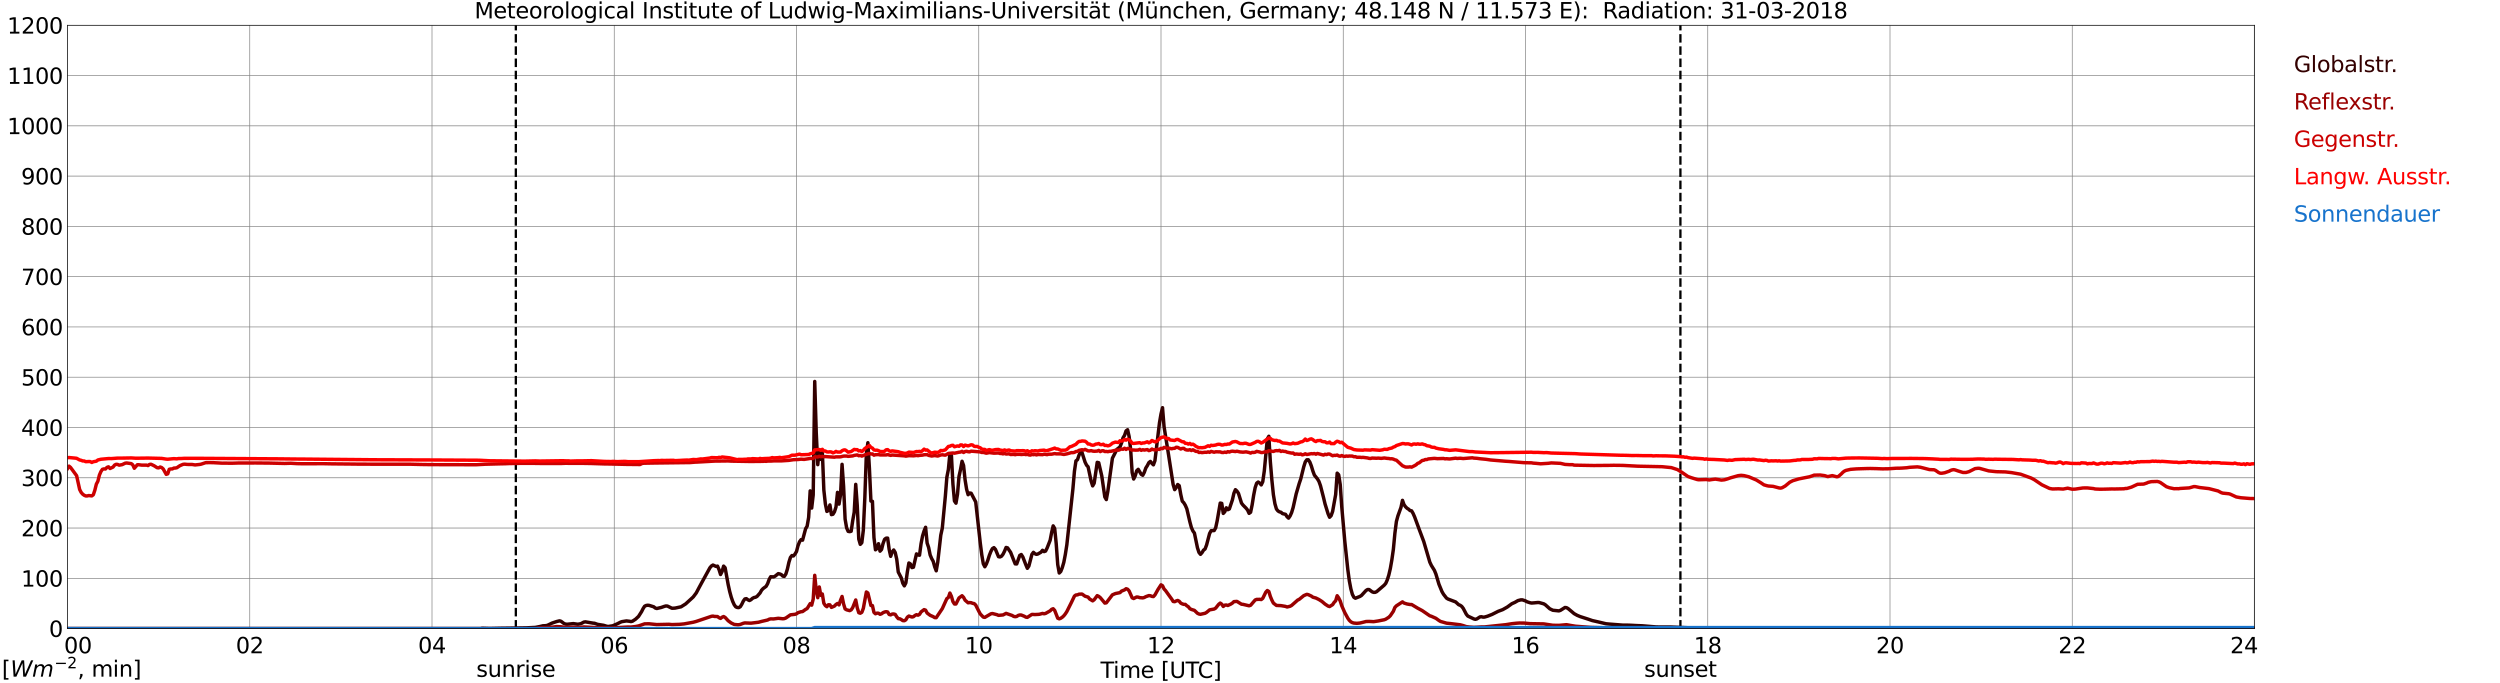 <?xml version="1.0" encoding="utf-8" standalone="no"?>
<!DOCTYPE svg PUBLIC "-//W3C//DTD SVG 1.1//EN"
  "http://www.w3.org/Graphics/SVG/1.1/DTD/svg11.dtd">
<svg xmlns:xlink="http://www.w3.org/1999/xlink" width="1085.4pt" height="296.64pt" viewBox="0 0 1085.4 296.64" xmlns="http://www.w3.org/2000/svg" version="1.1">
 <defs>
  <style type="text/css">*{stroke-linejoin: round; stroke-linecap: butt}</style>
 </defs>
 <g id="figure_1">
  <g id="patch_1">
   <path d="M 0 296.64 
L 1085.4 296.64 
L 1085.4 0 
L 0 0 
z
" style="fill: #ffffff"/>
  </g>
  <g id="axes_1">
   <g id="patch_2">
    <path d="M 29.306 272.909 
L 978.814 272.909 
L 978.814 10.976 
L 29.306 10.976 
z
" style="fill: #ffffff"/>
   </g>
   <g id="patch_3">
    <path d="M 978.814 272.909 
L 978.814 272.909 
L 978.814 10.976 
L 978.814 10.976 
z
" clip-path="url(#p0d1acfcc3b)" style="fill: #d3d3d3; opacity: 0.25; stroke: #d3d3d3; stroke-linejoin: miter"/>
   </g>
   <g id="matplotlib.axis_1">
    <g id="xtick_1">
     <g id="line2d_1">
      <path d="M 29.306 272.909 
L 29.306 10.976 
" clip-path="url(#p0d1acfcc3b)" style="fill: none; stroke: #808080; stroke-width: 0.3; stroke-linecap: square"/>
     </g>
     <g id="line2d_2"/>
     <g id="text_1">
      <!--    00 -->
      <g transform="translate(18.733 283.627) scale(0.095 -0.095)">
       <defs>
        <path id="DejaVuSans-20" transform="scale(0.016)"/>
        <path id="DejaVuSans-30" d="M 2034 4250 
Q 1547 4250 1301 3770 
Q 1056 3291 1056 2328 
Q 1056 1369 1301 889 
Q 1547 409 2034 409 
Q 2525 409 2770 889 
Q 3016 1369 3016 2328 
Q 3016 3291 2770 3770 
Q 2525 4250 2034 4250 
z
M 2034 4750 
Q 2819 4750 3233 4129 
Q 3647 3509 3647 2328 
Q 3647 1150 3233 529 
Q 2819 -91 2034 -91 
Q 1250 -91 836 529 
Q 422 1150 422 2328 
Q 422 3509 836 4129 
Q 1250 4750 2034 4750 
z
" transform="scale(0.016)"/>
       </defs>
       <use xlink:href="#DejaVuSans-20"/>
       <use xlink:href="#DejaVuSans-20" transform="translate(31.787 0)"/>
       <use xlink:href="#DejaVuSans-20" transform="translate(63.574 0)"/>
       <use xlink:href="#DejaVuSans-30" transform="translate(95.361 0)"/>
       <use xlink:href="#DejaVuSans-30" transform="translate(158.984 0)"/>
      </g>
     </g>
    </g>
    <g id="xtick_2">
     <g id="line2d_3">
      <path d="M 108.431 272.909 
L 108.431 10.976 
" clip-path="url(#p0d1acfcc3b)" style="fill: none; stroke: #808080; stroke-width: 0.3; stroke-linecap: square"/>
     </g>
     <g id="line2d_4"/>
     <g id="text_2">
      <!-- 02 -->
      <g transform="translate(102.387 283.627) scale(0.095 -0.095)">
       <defs>
        <path id="DejaVuSans-32" d="M 1228 531 
L 3431 531 
L 3431 0 
L 469 0 
L 469 531 
Q 828 903 1448 1529 
Q 2069 2156 2228 2338 
Q 2531 2678 2651 2914 
Q 2772 3150 2772 3378 
Q 2772 3750 2511 3984 
Q 2250 4219 1831 4219 
Q 1534 4219 1204 4116 
Q 875 4013 500 3803 
L 500 4441 
Q 881 4594 1212 4672 
Q 1544 4750 1819 4750 
Q 2544 4750 2975 4387 
Q 3406 4025 3406 3419 
Q 3406 3131 3298 2873 
Q 3191 2616 2906 2266 
Q 2828 2175 2409 1742 
Q 1991 1309 1228 531 
z
" transform="scale(0.016)"/>
       </defs>
       <use xlink:href="#DejaVuSans-30"/>
       <use xlink:href="#DejaVuSans-32" transform="translate(63.623 0)"/>
      </g>
     </g>
    </g>
    <g id="xtick_3">
     <g id="line2d_5">
      <path d="M 187.557 272.909 
L 187.557 10.976 
" clip-path="url(#p0d1acfcc3b)" style="fill: none; stroke: #808080; stroke-width: 0.3; stroke-linecap: square"/>
     </g>
     <g id="line2d_6"/>
     <g id="text_3">
      <!-- 04 -->
      <g transform="translate(181.513 283.627) scale(0.095 -0.095)">
       <defs>
        <path id="DejaVuSans-34" d="M 2419 4116 
L 825 1625 
L 2419 1625 
L 2419 4116 
z
M 2253 4666 
L 3047 4666 
L 3047 1625 
L 3713 1625 
L 3713 1100 
L 3047 1100 
L 3047 0 
L 2419 0 
L 2419 1100 
L 313 1100 
L 313 1709 
L 2253 4666 
z
" transform="scale(0.016)"/>
       </defs>
       <use xlink:href="#DejaVuSans-30"/>
       <use xlink:href="#DejaVuSans-34" transform="translate(63.623 0)"/>
      </g>
     </g>
    </g>
    <g id="xtick_4">
     <g id="line2d_7">
      <path d="M 266.683 272.909 
L 266.683 10.976 
" clip-path="url(#p0d1acfcc3b)" style="fill: none; stroke: #808080; stroke-width: 0.3; stroke-linecap: square"/>
     </g>
     <g id="line2d_8"/>
     <g id="text_4">
      <!-- 06 -->
      <g transform="translate(260.638 283.627) scale(0.095 -0.095)">
       <defs>
        <path id="DejaVuSans-36" d="M 2113 2584 
Q 1688 2584 1439 2293 
Q 1191 2003 1191 1497 
Q 1191 994 1439 701 
Q 1688 409 2113 409 
Q 2538 409 2786 701 
Q 3034 994 3034 1497 
Q 3034 2003 2786 2293 
Q 2538 2584 2113 2584 
z
M 3366 4563 
L 3366 3988 
Q 3128 4100 2886 4159 
Q 2644 4219 2406 4219 
Q 1781 4219 1451 3797 
Q 1122 3375 1075 2522 
Q 1259 2794 1537 2939 
Q 1816 3084 2150 3084 
Q 2853 3084 3261 2657 
Q 3669 2231 3669 1497 
Q 3669 778 3244 343 
Q 2819 -91 2113 -91 
Q 1303 -91 875 529 
Q 447 1150 447 2328 
Q 447 3434 972 4092 
Q 1497 4750 2381 4750 
Q 2619 4750 2861 4703 
Q 3103 4656 3366 4563 
z
" transform="scale(0.016)"/>
       </defs>
       <use xlink:href="#DejaVuSans-30"/>
       <use xlink:href="#DejaVuSans-36" transform="translate(63.623 0)"/>
      </g>
     </g>
    </g>
    <g id="xtick_5">
     <g id="line2d_9">
      <path d="M 345.808 272.909 
L 345.808 10.976 
" clip-path="url(#p0d1acfcc3b)" style="fill: none; stroke: #808080; stroke-width: 0.3; stroke-linecap: square"/>
     </g>
     <g id="line2d_10"/>
     <g id="text_5">
      <!-- 08 -->
      <g transform="translate(339.764 283.627) scale(0.095 -0.095)">
       <defs>
        <path id="DejaVuSans-38" d="M 2034 2216 
Q 1584 2216 1326 1975 
Q 1069 1734 1069 1313 
Q 1069 891 1326 650 
Q 1584 409 2034 409 
Q 2484 409 2743 651 
Q 3003 894 3003 1313 
Q 3003 1734 2745 1975 
Q 2488 2216 2034 2216 
z
M 1403 2484 
Q 997 2584 770 2862 
Q 544 3141 544 3541 
Q 544 4100 942 4425 
Q 1341 4750 2034 4750 
Q 2731 4750 3128 4425 
Q 3525 4100 3525 3541 
Q 3525 3141 3298 2862 
Q 3072 2584 2669 2484 
Q 3125 2378 3379 2068 
Q 3634 1759 3634 1313 
Q 3634 634 3220 271 
Q 2806 -91 2034 -91 
Q 1263 -91 848 271 
Q 434 634 434 1313 
Q 434 1759 690 2068 
Q 947 2378 1403 2484 
z
M 1172 3481 
Q 1172 3119 1398 2916 
Q 1625 2713 2034 2713 
Q 2441 2713 2670 2916 
Q 2900 3119 2900 3481 
Q 2900 3844 2670 4047 
Q 2441 4250 2034 4250 
Q 1625 4250 1398 4047 
Q 1172 3844 1172 3481 
z
" transform="scale(0.016)"/>
       </defs>
       <use xlink:href="#DejaVuSans-30"/>
       <use xlink:href="#DejaVuSans-38" transform="translate(63.623 0)"/>
      </g>
     </g>
    </g>
    <g id="xtick_6">
     <g id="line2d_11">
      <path d="M 424.934 272.909 
L 424.934 10.976 
" clip-path="url(#p0d1acfcc3b)" style="fill: none; stroke: #808080; stroke-width: 0.3; stroke-linecap: square"/>
     </g>
     <g id="line2d_12"/>
     <g id="text_6">
      <!-- 10 -->
      <g transform="translate(418.89 283.627) scale(0.095 -0.095)">
       <defs>
        <path id="DejaVuSans-31" d="M 794 531 
L 1825 531 
L 1825 4091 
L 703 3866 
L 703 4441 
L 1819 4666 
L 2450 4666 
L 2450 531 
L 3481 531 
L 3481 0 
L 794 0 
L 794 531 
z
" transform="scale(0.016)"/>
       </defs>
       <use xlink:href="#DejaVuSans-31"/>
       <use xlink:href="#DejaVuSans-30" transform="translate(63.623 0)"/>
      </g>
     </g>
    </g>
    <g id="xtick_7">
     <g id="line2d_13">
      <path d="M 504.06 272.909 
L 504.06 10.976 
" clip-path="url(#p0d1acfcc3b)" style="fill: none; stroke: #808080; stroke-width: 0.3; stroke-linecap: square"/>
     </g>
     <g id="line2d_14"/>
     <g id="text_7">
      <!-- 12 -->
      <g transform="translate(498.015 283.627) scale(0.095 -0.095)">
       <use xlink:href="#DejaVuSans-31"/>
       <use xlink:href="#DejaVuSans-32" transform="translate(63.623 0)"/>
      </g>
     </g>
    </g>
    <g id="xtick_8">
     <g id="line2d_15">
      <path d="M 583.185 272.909 
L 583.185 10.976 
" clip-path="url(#p0d1acfcc3b)" style="fill: none; stroke: #808080; stroke-width: 0.3; stroke-linecap: square"/>
     </g>
     <g id="line2d_16"/>
     <g id="text_8">
      <!-- 14 -->
      <g transform="translate(577.141 283.627) scale(0.095 -0.095)">
       <use xlink:href="#DejaVuSans-31"/>
       <use xlink:href="#DejaVuSans-34" transform="translate(63.623 0)"/>
      </g>
     </g>
    </g>
    <g id="xtick_9">
     <g id="line2d_17">
      <path d="M 662.311 272.909 
L 662.311 10.976 
" clip-path="url(#p0d1acfcc3b)" style="fill: none; stroke: #808080; stroke-width: 0.3; stroke-linecap: square"/>
     </g>
     <g id="line2d_18"/>
     <g id="text_9">
      <!-- 16 -->
      <g transform="translate(656.267 283.627) scale(0.095 -0.095)">
       <use xlink:href="#DejaVuSans-31"/>
       <use xlink:href="#DejaVuSans-36" transform="translate(63.623 0)"/>
      </g>
     </g>
    </g>
    <g id="xtick_10">
     <g id="line2d_19">
      <path d="M 741.437 272.909 
L 741.437 10.976 
" clip-path="url(#p0d1acfcc3b)" style="fill: none; stroke: #808080; stroke-width: 0.3; stroke-linecap: square"/>
     </g>
     <g id="line2d_20"/>
     <g id="text_10">
      <!-- 18 -->
      <g transform="translate(735.392 283.627) scale(0.095 -0.095)">
       <use xlink:href="#DejaVuSans-31"/>
       <use xlink:href="#DejaVuSans-38" transform="translate(63.623 0)"/>
      </g>
     </g>
    </g>
    <g id="xtick_11">
     <g id="line2d_21">
      <path d="M 820.562 272.909 
L 820.562 10.976 
" clip-path="url(#p0d1acfcc3b)" style="fill: none; stroke: #808080; stroke-width: 0.3; stroke-linecap: square"/>
     </g>
     <g id="line2d_22"/>
     <g id="text_11">
      <!-- 20 -->
      <g transform="translate(814.518 283.627) scale(0.095 -0.095)">
       <use xlink:href="#DejaVuSans-32"/>
       <use xlink:href="#DejaVuSans-30" transform="translate(63.623 0)"/>
      </g>
     </g>
    </g>
    <g id="xtick_12">
     <g id="line2d_23">
      <path d="M 899.688 272.909 
L 899.688 10.976 
" clip-path="url(#p0d1acfcc3b)" style="fill: none; stroke: #808080; stroke-width: 0.3; stroke-linecap: square"/>
     </g>
     <g id="line2d_24"/>
     <g id="text_12">
      <!-- 22 -->
      <g transform="translate(893.644 283.627) scale(0.095 -0.095)">
       <use xlink:href="#DejaVuSans-32"/>
       <use xlink:href="#DejaVuSans-32" transform="translate(63.623 0)"/>
      </g>
     </g>
    </g>
    <g id="xtick_13">
     <g id="line2d_25">
      <path d="M 978.814 272.909 
L 978.814 10.976 
" clip-path="url(#p0d1acfcc3b)" style="fill: none; stroke: #808080; stroke-width: 0.3; stroke-linecap: square"/>
     </g>
     <g id="line2d_26"/>
     <g id="text_13">
      <!-- 24    -->
      <g transform="translate(968.241 283.627) scale(0.095 -0.095)">
       <use xlink:href="#DejaVuSans-32"/>
       <use xlink:href="#DejaVuSans-34" transform="translate(63.623 0)"/>
       <use xlink:href="#DejaVuSans-20" transform="translate(127.246 0)"/>
       <use xlink:href="#DejaVuSans-20" transform="translate(159.033 0)"/>
       <use xlink:href="#DejaVuSans-20" transform="translate(190.82 0)"/>
      </g>
     </g>
    </g>
    <g id="text_14">
     <!-- Time [UTC] -->
     <g transform="translate(477.806 294.322) scale(0.095 -0.095)">
      <defs>
       <path id="DejaVuSans-54" d="M -19 4666 
L 3928 4666 
L 3928 4134 
L 2272 4134 
L 2272 0 
L 1638 0 
L 1638 4134 
L -19 4134 
L -19 4666 
z
" transform="scale(0.016)"/>
       <path id="DejaVuSans-69" d="M 603 3500 
L 1178 3500 
L 1178 0 
L 603 0 
L 603 3500 
z
M 603 4863 
L 1178 4863 
L 1178 4134 
L 603 4134 
L 603 4863 
z
" transform="scale(0.016)"/>
       <path id="DejaVuSans-6d" d="M 3328 2828 
Q 3544 3216 3844 3400 
Q 4144 3584 4550 3584 
Q 5097 3584 5394 3201 
Q 5691 2819 5691 2113 
L 5691 0 
L 5113 0 
L 5113 2094 
Q 5113 2597 4934 2840 
Q 4756 3084 4391 3084 
Q 3944 3084 3684 2787 
Q 3425 2491 3425 1978 
L 3425 0 
L 2847 0 
L 2847 2094 
Q 2847 2600 2669 2842 
Q 2491 3084 2119 3084 
Q 1678 3084 1418 2786 
Q 1159 2488 1159 1978 
L 1159 0 
L 581 0 
L 581 3500 
L 1159 3500 
L 1159 2956 
Q 1356 3278 1631 3431 
Q 1906 3584 2284 3584 
Q 2666 3584 2933 3390 
Q 3200 3197 3328 2828 
z
" transform="scale(0.016)"/>
       <path id="DejaVuSans-65" d="M 3597 1894 
L 3597 1613 
L 953 1613 
Q 991 1019 1311 708 
Q 1631 397 2203 397 
Q 2534 397 2845 478 
Q 3156 559 3463 722 
L 3463 178 
Q 3153 47 2828 -22 
Q 2503 -91 2169 -91 
Q 1331 -91 842 396 
Q 353 884 353 1716 
Q 353 2575 817 3079 
Q 1281 3584 2069 3584 
Q 2775 3584 3186 3129 
Q 3597 2675 3597 1894 
z
M 3022 2063 
Q 3016 2534 2758 2815 
Q 2500 3097 2075 3097 
Q 1594 3097 1305 2825 
Q 1016 2553 972 2059 
L 3022 2063 
z
" transform="scale(0.016)"/>
       <path id="DejaVuSans-5b" d="M 550 4863 
L 1875 4863 
L 1875 4416 
L 1125 4416 
L 1125 -397 
L 1875 -397 
L 1875 -844 
L 550 -844 
L 550 4863 
z
" transform="scale(0.016)"/>
       <path id="DejaVuSans-55" d="M 556 4666 
L 1191 4666 
L 1191 1831 
Q 1191 1081 1462 751 
Q 1734 422 2344 422 
Q 2950 422 3222 751 
Q 3494 1081 3494 1831 
L 3494 4666 
L 4128 4666 
L 4128 1753 
Q 4128 841 3676 375 
Q 3225 -91 2344 -91 
Q 1459 -91 1007 375 
Q 556 841 556 1753 
L 556 4666 
z
" transform="scale(0.016)"/>
       <path id="DejaVuSans-43" d="M 4122 4306 
L 4122 3641 
Q 3803 3938 3442 4084 
Q 3081 4231 2675 4231 
Q 1875 4231 1450 3742 
Q 1025 3253 1025 2328 
Q 1025 1406 1450 917 
Q 1875 428 2675 428 
Q 3081 428 3442 575 
Q 3803 722 4122 1019 
L 4122 359 
Q 3791 134 3420 21 
Q 3050 -91 2638 -91 
Q 1578 -91 968 557 
Q 359 1206 359 2328 
Q 359 3453 968 4101 
Q 1578 4750 2638 4750 
Q 3056 4750 3426 4639 
Q 3797 4528 4122 4306 
z
" transform="scale(0.016)"/>
       <path id="DejaVuSans-5d" d="M 1947 4863 
L 1947 -844 
L 622 -844 
L 622 -397 
L 1369 -397 
L 1369 4416 
L 622 4416 
L 622 4863 
L 1947 4863 
z
" transform="scale(0.016)"/>
      </defs>
      <use xlink:href="#DejaVuSans-54"/>
      <use xlink:href="#DejaVuSans-69" transform="translate(57.959 0)"/>
      <use xlink:href="#DejaVuSans-6d" transform="translate(85.742 0)"/>
      <use xlink:href="#DejaVuSans-65" transform="translate(183.154 0)"/>
      <use xlink:href="#DejaVuSans-20" transform="translate(244.678 0)"/>
      <use xlink:href="#DejaVuSans-5b" transform="translate(276.465 0)"/>
      <use xlink:href="#DejaVuSans-55" transform="translate(315.479 0)"/>
      <use xlink:href="#DejaVuSans-54" transform="translate(388.672 0)"/>
      <use xlink:href="#DejaVuSans-43" transform="translate(443.881 0)"/>
      <use xlink:href="#DejaVuSans-5d" transform="translate(513.705 0)"/>
     </g>
    </g>
   </g>
   <g id="matplotlib.axis_2">
    <g id="ytick_1">
     <g id="line2d_27">
      <path d="M 29.306 272.909 
L 978.814 272.909 
" clip-path="url(#p0d1acfcc3b)" style="fill: none; stroke: #808080; stroke-width: 0.3; stroke-linecap: square"/>
     </g>
     <g id="line2d_28"/>
     <g id="text_15">
      <!-- 0 -->
      <g transform="translate(21.261 276.518) scale(0.095 -0.095)">
       <use xlink:href="#DejaVuSans-30"/>
      </g>
     </g>
    </g>
    <g id="ytick_2">
     <g id="line2d_29">
      <path d="M 29.306 251.081 
L 978.814 251.081 
" clip-path="url(#p0d1acfcc3b)" style="fill: none; stroke: #808080; stroke-width: 0.3; stroke-linecap: square"/>
     </g>
     <g id="line2d_30"/>
     <g id="text_16">
      <!-- 100 -->
      <g transform="translate(9.173 254.69) scale(0.095 -0.095)">
       <use xlink:href="#DejaVuSans-31"/>
       <use xlink:href="#DejaVuSans-30" transform="translate(63.623 0)"/>
       <use xlink:href="#DejaVuSans-30" transform="translate(127.246 0)"/>
      </g>
     </g>
    </g>
    <g id="ytick_3">
     <g id="line2d_31">
      <path d="M 29.306 229.253 
L 978.814 229.253 
" clip-path="url(#p0d1acfcc3b)" style="fill: none; stroke: #808080; stroke-width: 0.3; stroke-linecap: square"/>
     </g>
     <g id="line2d_32"/>
     <g id="text_17">
      <!-- 200 -->
      <g transform="translate(9.173 232.863) scale(0.095 -0.095)">
       <use xlink:href="#DejaVuSans-32"/>
       <use xlink:href="#DejaVuSans-30" transform="translate(63.623 0)"/>
       <use xlink:href="#DejaVuSans-30" transform="translate(127.246 0)"/>
      </g>
     </g>
    </g>
    <g id="ytick_4">
     <g id="line2d_33">
      <path d="M 29.306 207.426 
L 978.814 207.426 
" clip-path="url(#p0d1acfcc3b)" style="fill: none; stroke: #808080; stroke-width: 0.3; stroke-linecap: square"/>
     </g>
     <g id="line2d_34"/>
     <g id="text_18">
      <!-- 300 -->
      <g transform="translate(9.173 211.035) scale(0.095 -0.095)">
       <defs>
        <path id="DejaVuSans-33" d="M 2597 2516 
Q 3050 2419 3304 2112 
Q 3559 1806 3559 1356 
Q 3559 666 3084 287 
Q 2609 -91 1734 -91 
Q 1441 -91 1130 -33 
Q 819 25 488 141 
L 488 750 
Q 750 597 1062 519 
Q 1375 441 1716 441 
Q 2309 441 2620 675 
Q 2931 909 2931 1356 
Q 2931 1769 2642 2001 
Q 2353 2234 1838 2234 
L 1294 2234 
L 1294 2753 
L 1863 2753 
Q 2328 2753 2575 2939 
Q 2822 3125 2822 3475 
Q 2822 3834 2567 4026 
Q 2313 4219 1838 4219 
Q 1578 4219 1281 4162 
Q 984 4106 628 3988 
L 628 4550 
Q 988 4650 1302 4700 
Q 1616 4750 1894 4750 
Q 2613 4750 3031 4423 
Q 3450 4097 3450 3541 
Q 3450 3153 3228 2886 
Q 3006 2619 2597 2516 
z
" transform="scale(0.016)"/>
       </defs>
       <use xlink:href="#DejaVuSans-33"/>
       <use xlink:href="#DejaVuSans-30" transform="translate(63.623 0)"/>
       <use xlink:href="#DejaVuSans-30" transform="translate(127.246 0)"/>
      </g>
     </g>
    </g>
    <g id="ytick_5">
     <g id="line2d_35">
      <path d="M 29.306 185.598 
L 978.814 185.598 
" clip-path="url(#p0d1acfcc3b)" style="fill: none; stroke: #808080; stroke-width: 0.3; stroke-linecap: square"/>
     </g>
     <g id="line2d_36"/>
     <g id="text_19">
      <!-- 400 -->
      <g transform="translate(9.173 189.207) scale(0.095 -0.095)">
       <use xlink:href="#DejaVuSans-34"/>
       <use xlink:href="#DejaVuSans-30" transform="translate(63.623 0)"/>
       <use xlink:href="#DejaVuSans-30" transform="translate(127.246 0)"/>
      </g>
     </g>
    </g>
    <g id="ytick_6">
     <g id="line2d_37">
      <path d="M 29.306 163.77 
L 978.814 163.77 
" clip-path="url(#p0d1acfcc3b)" style="fill: none; stroke: #808080; stroke-width: 0.3; stroke-linecap: square"/>
     </g>
     <g id="line2d_38"/>
     <g id="text_20">
      <!-- 500 -->
      <g transform="translate(9.173 167.379) scale(0.095 -0.095)">
       <defs>
        <path id="DejaVuSans-35" d="M 691 4666 
L 3169 4666 
L 3169 4134 
L 1269 4134 
L 1269 2991 
Q 1406 3038 1543 3061 
Q 1681 3084 1819 3084 
Q 2600 3084 3056 2656 
Q 3513 2228 3513 1497 
Q 3513 744 3044 326 
Q 2575 -91 1722 -91 
Q 1428 -91 1123 -41 
Q 819 9 494 109 
L 494 744 
Q 775 591 1075 516 
Q 1375 441 1709 441 
Q 2250 441 2565 725 
Q 2881 1009 2881 1497 
Q 2881 1984 2565 2268 
Q 2250 2553 1709 2553 
Q 1456 2553 1204 2497 
Q 953 2441 691 2322 
L 691 4666 
z
" transform="scale(0.016)"/>
       </defs>
       <use xlink:href="#DejaVuSans-35"/>
       <use xlink:href="#DejaVuSans-30" transform="translate(63.623 0)"/>
       <use xlink:href="#DejaVuSans-30" transform="translate(127.246 0)"/>
      </g>
     </g>
    </g>
    <g id="ytick_7">
     <g id="line2d_39">
      <path d="M 29.306 141.942 
L 978.814 141.942 
" clip-path="url(#p0d1acfcc3b)" style="fill: none; stroke: #808080; stroke-width: 0.3; stroke-linecap: square"/>
     </g>
     <g id="line2d_40"/>
     <g id="text_21">
      <!-- 600 -->
      <g transform="translate(9.173 145.551) scale(0.095 -0.095)">
       <use xlink:href="#DejaVuSans-36"/>
       <use xlink:href="#DejaVuSans-30" transform="translate(63.623 0)"/>
       <use xlink:href="#DejaVuSans-30" transform="translate(127.246 0)"/>
      </g>
     </g>
    </g>
    <g id="ytick_8">
     <g id="line2d_41">
      <path d="M 29.306 120.114 
L 978.814 120.114 
" clip-path="url(#p0d1acfcc3b)" style="fill: none; stroke: #808080; stroke-width: 0.3; stroke-linecap: square"/>
     </g>
     <g id="line2d_42"/>
     <g id="text_22">
      <!-- 700 -->
      <g transform="translate(9.173 123.724) scale(0.095 -0.095)">
       <defs>
        <path id="DejaVuSans-37" d="M 525 4666 
L 3525 4666 
L 3525 4397 
L 1831 0 
L 1172 0 
L 2766 4134 
L 525 4134 
L 525 4666 
z
" transform="scale(0.016)"/>
       </defs>
       <use xlink:href="#DejaVuSans-37"/>
       <use xlink:href="#DejaVuSans-30" transform="translate(63.623 0)"/>
       <use xlink:href="#DejaVuSans-30" transform="translate(127.246 0)"/>
      </g>
     </g>
    </g>
    <g id="ytick_9">
     <g id="line2d_43">
      <path d="M 29.306 98.287 
L 978.814 98.287 
" clip-path="url(#p0d1acfcc3b)" style="fill: none; stroke: #808080; stroke-width: 0.3; stroke-linecap: square"/>
     </g>
     <g id="line2d_44"/>
     <g id="text_23">
      <!-- 800 -->
      <g transform="translate(9.173 101.896) scale(0.095 -0.095)">
       <use xlink:href="#DejaVuSans-38"/>
       <use xlink:href="#DejaVuSans-30" transform="translate(63.623 0)"/>
       <use xlink:href="#DejaVuSans-30" transform="translate(127.246 0)"/>
      </g>
     </g>
    </g>
    <g id="ytick_10">
     <g id="line2d_45">
      <path d="M 29.306 76.459 
L 978.814 76.459 
" clip-path="url(#p0d1acfcc3b)" style="fill: none; stroke: #808080; stroke-width: 0.3; stroke-linecap: square"/>
     </g>
     <g id="line2d_46"/>
     <g id="text_24">
      <!-- 900 -->
      <g transform="translate(9.173 80.068) scale(0.095 -0.095)">
       <defs>
        <path id="DejaVuSans-39" d="M 703 97 
L 703 672 
Q 941 559 1184 500 
Q 1428 441 1663 441 
Q 2288 441 2617 861 
Q 2947 1281 2994 2138 
Q 2813 1869 2534 1725 
Q 2256 1581 1919 1581 
Q 1219 1581 811 2004 
Q 403 2428 403 3163 
Q 403 3881 828 4315 
Q 1253 4750 1959 4750 
Q 2769 4750 3195 4129 
Q 3622 3509 3622 2328 
Q 3622 1225 3098 567 
Q 2575 -91 1691 -91 
Q 1453 -91 1209 -44 
Q 966 3 703 97 
z
M 1959 2075 
Q 2384 2075 2632 2365 
Q 2881 2656 2881 3163 
Q 2881 3666 2632 3958 
Q 2384 4250 1959 4250 
Q 1534 4250 1286 3958 
Q 1038 3666 1038 3163 
Q 1038 2656 1286 2365 
Q 1534 2075 1959 2075 
z
" transform="scale(0.016)"/>
       </defs>
       <use xlink:href="#DejaVuSans-39"/>
       <use xlink:href="#DejaVuSans-30" transform="translate(63.623 0)"/>
       <use xlink:href="#DejaVuSans-30" transform="translate(127.246 0)"/>
      </g>
     </g>
    </g>
    <g id="ytick_11">
     <g id="line2d_47">
      <path d="M 29.306 54.631 
L 978.814 54.631 
" clip-path="url(#p0d1acfcc3b)" style="fill: none; stroke: #808080; stroke-width: 0.3; stroke-linecap: square"/>
     </g>
     <g id="line2d_48"/>
     <g id="text_25">
      <!-- 1000 -->
      <g transform="translate(3.128 58.24) scale(0.095 -0.095)">
       <use xlink:href="#DejaVuSans-31"/>
       <use xlink:href="#DejaVuSans-30" transform="translate(63.623 0)"/>
       <use xlink:href="#DejaVuSans-30" transform="translate(127.246 0)"/>
       <use xlink:href="#DejaVuSans-30" transform="translate(190.869 0)"/>
      </g>
     </g>
    </g>
    <g id="ytick_12">
     <g id="line2d_49">
      <path d="M 29.306 32.803 
L 978.814 32.803 
" clip-path="url(#p0d1acfcc3b)" style="fill: none; stroke: #808080; stroke-width: 0.3; stroke-linecap: square"/>
     </g>
     <g id="line2d_50"/>
     <g id="text_26">
      <!-- 1100 -->
      <g transform="translate(3.128 36.413) scale(0.095 -0.095)">
       <use xlink:href="#DejaVuSans-31"/>
       <use xlink:href="#DejaVuSans-31" transform="translate(63.623 0)"/>
       <use xlink:href="#DejaVuSans-30" transform="translate(127.246 0)"/>
       <use xlink:href="#DejaVuSans-30" transform="translate(190.869 0)"/>
      </g>
     </g>
    </g>
    <g id="ytick_13">
     <g id="line2d_51">
      <path d="M 29.306 10.976 
L 978.814 10.976 
" clip-path="url(#p0d1acfcc3b)" style="fill: none; stroke: #808080; stroke-width: 0.3; stroke-linecap: square"/>
     </g>
     <g id="line2d_52"/>
     <g id="text_27">
      <!-- 1200 -->
      <g transform="translate(3.128 14.585) scale(0.095 -0.095)">
       <use xlink:href="#DejaVuSans-31"/>
       <use xlink:href="#DejaVuSans-32" transform="translate(63.623 0)"/>
       <use xlink:href="#DejaVuSans-30" transform="translate(127.246 0)"/>
       <use xlink:href="#DejaVuSans-30" transform="translate(190.869 0)"/>
      </g>
     </g>
    </g>
   </g>
   <g id="line2d_53">
    <path d="M 223.955 272.909 
L 223.955 10.976 
" clip-path="url(#p0d1acfcc3b)" style="fill: none; stroke-dasharray: 3.7,1.6; stroke-dashoffset: 0; stroke: #000000"/>
   </g>
   <g id="line2d_54">
    <path d="M 729.568 272.909 
L 729.568 10.976 
" clip-path="url(#p0d1acfcc3b)" style="fill: none; stroke-dasharray: 3.7,1.6; stroke-dashoffset: 0; stroke: #000000"/>
   </g>
   <g id="line2d_55">
    <path d="M 29.306 272.909 
L 208.657 272.909 
L 209.317 272.754 
L 212.614 272.861 
L 217.229 272.754 
L 221.845 272.691 
L 228.439 272.586 
L 232.395 272.394 
L 234.373 272.014 
L 235.692 271.697 
L 237.011 271.634 
L 237.67 271.486 
L 239.648 270.534 
L 241.626 269.857 
L 242.945 269.539 
L 243.604 269.75 
L 244.923 270.746 
L 245.583 270.957 
L 246.242 271.021 
L 248.88 270.746 
L 250.858 271.021 
L 252.176 270.787 
L 253.495 270.089 
L 254.155 269.984 
L 257.451 270.534 
L 258.111 270.597 
L 259.43 271.062 
L 262.067 271.486 
L 263.386 271.887 
L 264.045 271.992 
L 266.023 271.697 
L 268.002 270.829 
L 269.32 270.152 
L 269.98 269.899 
L 271.958 269.582 
L 273.277 269.728 
L 273.936 269.857 
L 274.595 269.709 
L 275.914 268.842 
L 277.233 267.613 
L 278.552 265.542 
L 279.211 264.23 
L 279.87 263.193 
L 280.53 262.877 
L 281.189 262.772 
L 281.849 262.835 
L 283.827 263.449 
L 284.486 263.977 
L 285.145 264.189 
L 287.124 263.724 
L 288.442 263.257 
L 289.102 263.088 
L 289.761 263.13 
L 291.739 264.082 
L 293.058 264.018 
L 295.696 263.449 
L 297.674 262.2 
L 300.311 259.788 
L 300.971 259.175 
L 302.289 257.42 
L 303.608 254.925 
L 304.927 252.491 
L 308.224 246.484 
L 308.883 245.722 
L 309.543 245.321 
L 310.861 245.914 
L 311.521 245.788 
L 312.18 247.309 
L 312.839 249.424 
L 313.499 248.134 
L 314.158 245.788 
L 314.818 246.484 
L 316.136 253.781 
L 316.796 256.765 
L 317.455 259.197 
L 318.114 261.122 
L 318.774 262.56 
L 319.433 263.468 
L 320.093 263.743 
L 320.752 263.807 
L 321.411 263.405 
L 322.071 262.327 
L 322.73 260.952 
L 323.39 260.044 
L 324.049 259.915 
L 324.708 260.401 
L 325.368 260.72 
L 326.027 260.382 
L 326.686 259.788 
L 327.346 259.43 
L 328.005 259.301 
L 328.665 258.943 
L 329.983 257.442 
L 330.643 256.256 
L 331.302 255.538 
L 332.621 254.565 
L 333.28 253.38 
L 333.94 251.561 
L 334.599 250.398 
L 335.918 250.461 
L 336.577 250.101 
L 337.896 249.045 
L 338.555 249.193 
L 339.215 249.468 
L 339.874 250.145 
L 340.533 250.228 
L 341.193 249.193 
L 341.852 247.078 
L 342.512 244.116 
L 343.171 242.023 
L 343.83 241.197 
L 344.49 241.366 
L 345.149 240.562 
L 345.808 239.442 
L 346.468 236.904 
L 347.127 235.212 
L 347.787 234.302 
L 348.446 234.514 
L 349.765 229.544 
L 350.424 228.443 
L 351.083 224.637 
L 351.743 213.129 
L 352.402 220.575 
L 353.062 214.864 
L 353.721 165.625 
L 354.38 187.791 
L 355.04 201.728 
L 355.699 195.215 
L 356.359 199.445 
L 357.018 195.87 
L 357.677 212.706 
L 358.337 218.756 
L 358.996 222.035 
L 359.655 221.653 
L 360.315 219.221 
L 360.974 223.43 
L 361.634 223.262 
L 362.293 222.183 
L 362.952 220.11 
L 363.612 213.764 
L 364.271 218.861 
L 364.93 214.779 
L 365.59 201.602 
L 366.249 211.058 
L 366.909 225.355 
L 367.568 229.183 
L 368.227 230.685 
L 368.887 230.834 
L 369.546 230.644 
L 370.206 226.073 
L 370.865 222.351 
L 371.524 210.296 
L 372.184 219.455 
L 372.843 234.049 
L 373.502 236.332 
L 374.162 235.634 
L 374.821 230.198 
L 375.481 215.943 
L 376.14 196.97 
L 376.799 192.212 
L 377.459 203.23 
L 378.118 217.549 
L 378.777 217.656 
L 379.437 233.392 
L 380.096 238.7 
L 380.756 238.15 
L 381.415 236.057 
L 382.074 239.294 
L 382.734 238.574 
L 383.393 235.93 
L 384.053 234.154 
L 384.712 233.645 
L 385.371 233.625 
L 386.031 238.489 
L 386.69 241.536 
L 387.349 239.652 
L 388.009 238.785 
L 388.668 239.886 
L 389.328 242.804 
L 389.987 248.346 
L 391.306 250.904 
L 391.965 253.231 
L 392.624 254.353 
L 393.284 253.063 
L 393.943 248.241 
L 394.603 244.432 
L 395.262 244.834 
L 395.921 246.421 
L 396.581 246.253 
L 397.899 240.477 
L 398.559 240.944 
L 399.218 241.049 
L 399.878 236.079 
L 400.537 232.693 
L 401.196 230.537 
L 401.856 228.93 
L 402.515 235.74 
L 403.175 237.707 
L 403.834 240.944 
L 404.493 242.509 
L 405.153 243.692 
L 405.812 246.082 
L 406.471 247.818 
L 407.131 244.031 
L 408.45 232.355 
L 409.109 229.288 
L 410.428 215.456 
L 411.087 207.185 
L 411.746 203.824 
L 412.406 196.97 
L 413.065 197.669 
L 413.725 210.233 
L 414.384 217.508 
L 415.043 218.459 
L 415.703 214.589 
L 416.362 206.827 
L 417.022 203.824 
L 417.681 200.27 
L 418.34 202.089 
L 419 208.329 
L 419.659 212.411 
L 420.318 214.779 
L 420.978 214.039 
L 421.637 214.144 
L 423.615 217.931 
L 425.593 235.76 
L 426.253 240.922 
L 426.912 244.771 
L 427.572 246.061 
L 428.231 244.899 
L 428.89 243.186 
L 429.55 241.071 
L 430.209 239.399 
L 430.869 238.172 
L 431.528 237.77 
L 432.187 238.51 
L 433.506 241.684 
L 434.165 241.811 
L 434.825 241.472 
L 435.484 240.604 
L 436.144 239.272 
L 436.803 237.685 
L 437.462 237.875 
L 438.781 239.822 
L 440.1 243.186 
L 440.759 244.814 
L 441.419 244.834 
L 442.737 241.134 
L 443.397 240.752 
L 444.056 241.767 
L 445.375 245.194 
L 446.034 246.739 
L 446.694 245.744 
L 448.012 240.689 
L 448.672 239.8 
L 449.331 240.414 
L 449.991 240.689 
L 450.65 240.499 
L 451.969 239.737 
L 452.628 238.912 
L 453.287 239.484 
L 453.947 239.25 
L 454.606 237.941 
L 455.925 234.577 
L 456.584 231.15 
L 457.244 228.317 
L 457.903 229.458 
L 458.563 236.035 
L 459.222 245.109 
L 459.881 248.769 
L 460.541 248.112 
L 461.2 246.421 
L 461.859 244.157 
L 462.519 240.752 
L 463.178 236.544 
L 465.816 212.199 
L 466.475 204.605 
L 467.134 200.1 
L 467.794 199.594 
L 468.453 197.647 
L 469.113 196.252 
L 469.772 196.483 
L 471.091 200.631 
L 471.75 201.962 
L 472.409 202.68 
L 473.728 208.899 
L 474.388 210.951 
L 475.047 209.787 
L 476.366 200.735 
L 477.025 200.903 
L 478.344 206.635 
L 479.663 215.753 
L 480.322 216.894 
L 480.981 213.236 
L 482.96 198.937 
L 484.938 195.067 
L 486.256 194.03 
L 486.916 192.338 
L 487.575 190.096 
L 488.235 189.018 
L 488.894 187.051 
L 489.553 186.584 
L 490.213 189.483 
L 490.872 195.067 
L 491.532 205.134 
L 492.191 207.969 
L 492.85 206.616 
L 493.51 204.374 
L 494.169 203.761 
L 495.488 205.959 
L 496.147 206.341 
L 496.807 205.07 
L 497.466 203.189 
L 498.125 202.152 
L 498.785 200.862 
L 499.444 200.334 
L 500.103 201.178 
L 500.763 201.814 
L 501.422 200.017 
L 502.741 189.038 
L 503.4 183.561 
L 504.06 179.733 
L 504.719 177.004 
L 505.379 185.19 
L 507.357 197.583 
L 509.335 210.401 
L 509.994 212.579 
L 510.654 211.712 
L 511.313 210.359 
L 511.972 210.866 
L 512.632 214.653 
L 513.291 217.571 
L 513.95 218.27 
L 514.61 219.37 
L 515.269 220.891 
L 516.588 226.54 
L 517.247 229.013 
L 517.907 230.515 
L 518.566 231.447 
L 519.885 237.812 
L 520.544 239.844 
L 521.204 240.669 
L 521.863 239.927 
L 522.522 238.849 
L 523.182 238.362 
L 523.841 236.629 
L 525.16 231.615 
L 525.819 230.41 
L 527.138 230.347 
L 527.797 229.162 
L 528.457 226.073 
L 529.776 218.418 
L 530.435 218.545 
L 531.094 222.901 
L 531.754 222.183 
L 532.413 220.47 
L 533.073 221.295 
L 533.732 220.976 
L 535.051 217.043 
L 535.71 214.166 
L 536.369 212.601 
L 537.029 213.214 
L 537.688 214.188 
L 539.007 218.418 
L 539.666 219.285 
L 540.985 220.616 
L 541.644 221.441 
L 542.304 222.88 
L 542.963 222.393 
L 543.623 219.221 
L 544.282 215.054 
L 544.941 211.712 
L 545.601 209.768 
L 546.26 209.281 
L 546.919 209.746 
L 547.579 210.527 
L 548.238 209.132 
L 548.898 204.52 
L 550.216 190.583 
L 550.876 189.42 
L 551.535 200.502 
L 552.195 208.412 
L 552.854 214.779 
L 553.513 218.693 
L 554.173 220.976 
L 554.832 221.823 
L 555.491 222.225 
L 556.151 222.393 
L 556.81 222.987 
L 558.129 223.303 
L 558.788 224.34 
L 559.448 224.953 
L 560.107 224.002 
L 560.766 222.541 
L 561.426 220.343 
L 562.745 214.441 
L 564.063 209.914 
L 564.723 207.969 
L 566.042 202.639 
L 566.701 200.545 
L 567.36 199.635 
L 568.02 199.613 
L 568.679 200.609 
L 569.338 202.322 
L 569.998 204.501 
L 570.657 206.277 
L 571.976 207.906 
L 572.635 209.025 
L 573.295 210.866 
L 574.613 215.984 
L 575.273 218.756 
L 576.592 223.05 
L 577.251 224.573 
L 577.91 223.895 
L 578.57 222.035 
L 579.889 214.716 
L 580.548 205.43 
L 581.207 206.129 
L 581.867 210.359 
L 582.526 219.939 
L 583.845 234.894 
L 585.164 247.287 
L 585.823 252.153 
L 586.482 255.643 
L 587.142 258.033 
L 587.801 259.323 
L 588.46 259.725 
L 590.439 258.943 
L 591.098 258.52 
L 593.076 256.361 
L 593.736 255.96 
L 594.395 255.94 
L 595.714 256.933 
L 596.373 257.186 
L 597.032 257.167 
L 597.692 256.87 
L 600.989 254.037 
L 601.648 253.253 
L 602.307 251.751 
L 602.967 249.658 
L 603.626 246.822 
L 604.286 243.059 
L 604.945 238.489 
L 605.604 231.53 
L 606.264 226.392 
L 606.923 223.96 
L 608.242 220.321 
L 608.901 217.233 
L 609.561 219.095 
L 610.22 220.003 
L 610.879 220.66 
L 611.539 221.061 
L 612.198 221.675 
L 612.858 221.779 
L 613.517 222.923 
L 614.176 224.425 
L 616.154 229.819 
L 618.133 235.105 
L 620.77 244.074 
L 621.429 245.469 
L 622.748 247.606 
L 623.408 249.213 
L 624.726 253.633 
L 626.045 256.848 
L 626.705 257.992 
L 628.023 259.683 
L 628.683 260.085 
L 631.98 261.334 
L 633.298 262.538 
L 633.958 262.792 
L 634.617 263.257 
L 635.276 264.125 
L 636.595 266.642 
L 637.255 267.467 
L 639.892 268.714 
L 640.552 268.884 
L 641.211 268.694 
L 642.53 267.847 
L 643.189 267.762 
L 643.848 267.932 
L 644.508 267.91 
L 645.827 267.53 
L 647.805 266.747 
L 650.442 265.415 
L 652.42 264.675 
L 654.399 263.553 
L 656.377 262.115 
L 657.695 261.523 
L 659.014 260.762 
L 660.333 260.423 
L 660.992 260.445 
L 662.311 260.888 
L 662.97 261.27 
L 664.289 261.692 
L 664.949 261.818 
L 666.267 261.713 
L 667.586 261.587 
L 668.246 261.609 
L 670.224 262.156 
L 670.883 262.538 
L 672.861 264.315 
L 674.18 264.95 
L 676.817 265.225 
L 677.477 264.992 
L 679.455 263.743 
L 680.114 263.828 
L 680.774 264.189 
L 682.092 265.289 
L 683.411 266.408 
L 684.73 267.148 
L 686.049 267.699 
L 689.346 268.757 
L 691.324 269.434 
L 693.961 270.025 
L 697.258 270.809 
L 698.577 270.936 
L 704.511 271.401 
L 707.149 271.422 
L 708.468 271.486 
L 710.446 271.59 
L 713.083 271.697 
L 719.018 272.184 
L 720.996 272.226 
L 724.293 272.226 
L 725.612 272.226 
L 733.524 272.564 
L 734.843 272.754 
L 737.48 272.861 
L 739.459 272.909 
L 978.154 272.909 
L 978.154 272.909 
" clip-path="url(#p0d1acfcc3b)" style="fill: none; stroke: #330000; stroke-width: 1.5; stroke-linecap: square"/>
   </g>
   <g id="line2d_56">
    <path d="M 29.306 272.909 
L 233.054 272.909 
L 233.714 272.586 
L 237.011 272.479 
L 240.308 272.226 
L 241.626 272.036 
L 243.604 272.121 
L 244.923 272.33 
L 247.561 272.33 
L 250.198 272.352 
L 251.517 272.415 
L 253.495 272.204 
L 259.43 272.501 
L 265.364 272.627 
L 272.617 272.226 
L 273.936 272.247 
L 275.914 272.014 
L 277.233 271.761 
L 279.87 270.85 
L 281.849 270.829 
L 285.145 271.167 
L 290.42 271.04 
L 291.739 271.167 
L 295.036 271.062 
L 297.014 270.872 
L 300.971 270.152 
L 302.289 269.794 
L 308.883 267.572 
L 309.543 267.487 
L 310.202 267.635 
L 311.521 267.679 
L 312.18 268.185 
L 312.839 268.482 
L 313.499 267.974 
L 314.158 267.679 
L 314.818 268.059 
L 316.136 269.497 
L 317.455 270.471 
L 318.774 271.104 
L 320.093 271.232 
L 320.752 271.232 
L 321.411 271.104 
L 322.73 270.597 
L 323.39 270.449 
L 326.027 270.554 
L 329.324 270.152 
L 330.643 269.794 
L 333.28 269.181 
L 333.94 268.842 
L 334.599 268.694 
L 335.918 268.714 
L 337.896 268.438 
L 339.874 268.65 
L 340.533 268.567 
L 341.193 268.312 
L 343.171 266.937 
L 345.149 266.705 
L 345.808 266.494 
L 346.468 265.985 
L 347.787 265.583 
L 348.446 265.52 
L 349.765 264.568 
L 350.424 264.208 
L 351.743 262.074 
L 352.402 262.728 
L 353.062 260.085 
L 353.721 249.784 
L 354.38 256.278 
L 355.04 259.493 
L 355.699 254.84 
L 356.359 258.478 
L 357.018 257.885 
L 357.677 261.903 
L 358.337 262.918 
L 358.996 263.405 
L 359.655 262.56 
L 360.315 262.602 
L 360.974 263.702 
L 362.293 263.13 
L 362.952 262.434 
L 363.612 262.01 
L 364.271 262.624 
L 364.93 260.572 
L 365.59 258.963 
L 366.249 262.2 
L 366.909 264.357 
L 367.568 264.758 
L 368.887 265.118 
L 369.546 264.78 
L 370.206 263.807 
L 371.524 260.487 
L 372.184 263.892 
L 372.843 266.007 
L 373.502 266.24 
L 374.162 265.858 
L 374.821 264.145 
L 376.14 257.018 
L 376.799 257.461 
L 378.118 262.877 
L 378.777 262.94 
L 379.437 265.88 
L 380.096 266.472 
L 380.756 266.197 
L 381.415 266.24 
L 382.074 266.705 
L 382.734 266.472 
L 383.393 265.985 
L 384.053 265.71 
L 384.712 265.564 
L 385.371 265.69 
L 386.031 266.769 
L 386.69 266.959 
L 387.349 266.598 
L 388.009 266.557 
L 388.668 266.747 
L 389.328 267.805 
L 389.987 268.587 
L 390.646 268.65 
L 391.306 268.989 
L 391.965 269.456 
L 392.624 269.497 
L 393.284 269.095 
L 393.943 267.954 
L 394.603 267.467 
L 395.921 267.891 
L 396.581 267.742 
L 397.24 267.212 
L 397.899 266.873 
L 398.559 267.085 
L 399.218 266.747 
L 399.878 265.669 
L 401.196 264.675 
L 401.856 264.907 
L 402.515 266.155 
L 403.834 267.148 
L 405.153 267.72 
L 405.812 268.144 
L 406.471 268.166 
L 409.109 264.23 
L 411.087 259.873 
L 411.746 259.43 
L 412.406 257.483 
L 413.065 258.9 
L 413.725 261.185 
L 414.384 262.222 
L 415.043 262.222 
L 416.362 259.598 
L 417.681 258.647 
L 418.34 259.345 
L 419 260.572 
L 420.318 261.713 
L 420.978 261.609 
L 421.637 261.672 
L 422.297 261.947 
L 422.956 262.052 
L 423.615 262.709 
L 424.934 265.33 
L 425.593 266.557 
L 426.912 267.932 
L 427.572 268.037 
L 430.209 266.494 
L 430.869 266.367 
L 432.847 266.873 
L 433.506 267.17 
L 435.484 266.98 
L 436.803 266.304 
L 439.44 267.212 
L 440.1 267.616 
L 440.759 267.742 
L 441.419 267.635 
L 442.078 267.192 
L 442.737 267.002 
L 443.397 267.022 
L 444.716 267.552 
L 445.375 267.932 
L 446.034 268.037 
L 448.012 266.747 
L 449.331 266.81 
L 450.65 266.747 
L 451.309 266.684 
L 452.628 266.323 
L 453.287 266.472 
L 453.947 266.323 
L 455.925 265.204 
L 456.584 264.549 
L 457.244 264.293 
L 457.903 265.014 
L 459.222 268.397 
L 459.881 268.672 
L 460.541 268.419 
L 461.2 267.974 
L 461.859 267.36 
L 462.519 266.535 
L 463.178 265.52 
L 465.156 261.565 
L 466.475 258.795 
L 467.134 258.308 
L 467.794 258.267 
L 468.453 257.97 
L 469.772 257.907 
L 471.091 258.858 
L 472.409 259.238 
L 473.069 260.063 
L 474.388 260.866 
L 475.047 260.382 
L 476.366 258.605 
L 477.025 258.922 
L 477.685 259.45 
L 479.003 261.015 
L 479.663 261.84 
L 480.322 261.713 
L 482.96 258.245 
L 484.278 257.695 
L 486.256 257.293 
L 486.916 256.638 
L 488.235 256.108 
L 488.894 255.602 
L 489.553 255.813 
L 490.213 256.553 
L 491.532 259.535 
L 492.191 259.851 
L 493.51 259.175 
L 494.169 259.26 
L 494.828 259.472 
L 496.147 259.576 
L 496.807 259.408 
L 497.466 259.048 
L 498.785 258.583 
L 499.444 258.647 
L 500.103 258.922 
L 500.763 259.007 
L 501.422 258.308 
L 502.741 255.94 
L 504.06 253.91 
L 504.719 254.29 
L 505.379 255.706 
L 506.038 256.405 
L 507.357 258.245 
L 508.675 260.063 
L 509.335 261.122 
L 509.994 261.248 
L 510.654 260.91 
L 511.313 260.698 
L 511.972 261.037 
L 512.632 261.84 
L 513.291 262.178 
L 513.95 262.39 
L 514.61 262.39 
L 515.269 263.003 
L 515.929 263.427 
L 516.588 264.252 
L 517.247 264.59 
L 518.566 264.992 
L 519.885 266.26 
L 520.544 266.579 
L 521.204 266.705 
L 523.182 266.26 
L 523.841 265.88 
L 525.16 264.78 
L 527.138 264.42 
L 527.797 264.018 
L 529.116 262.368 
L 529.776 261.84 
L 530.435 262.305 
L 531.094 263.3 
L 531.754 262.728 
L 532.413 262.665 
L 533.073 262.877 
L 534.391 262.263 
L 535.051 261.84 
L 535.71 261.207 
L 537.029 261.1 
L 539.007 262.327 
L 539.666 262.39 
L 541.644 262.855 
L 542.304 263.003 
L 542.963 262.792 
L 544.941 260.487 
L 545.601 260.233 
L 546.919 260.212 
L 547.579 260.297 
L 548.238 259.788 
L 549.557 257.103 
L 550.216 256.383 
L 550.876 256.806 
L 551.535 258.963 
L 552.195 260.55 
L 552.854 261.84 
L 554.173 262.855 
L 556.151 262.94 
L 558.129 263.278 
L 558.788 263.532 
L 560.107 263.215 
L 560.766 262.855 
L 563.404 260.528 
L 564.063 260.212 
L 566.042 258.605 
L 567.36 258.033 
L 568.02 258.182 
L 569.338 258.795 
L 569.998 259.282 
L 571.317 259.64 
L 572.635 260.297 
L 573.954 261.141 
L 575.273 262.263 
L 576.592 263.13 
L 577.251 263.342 
L 578.57 262.517 
L 579.229 261.523 
L 579.889 260.847 
L 580.548 258.647 
L 581.207 259.598 
L 581.867 260.932 
L 582.526 262.982 
L 583.845 265.965 
L 585.164 268.397 
L 585.823 269.327 
L 586.482 269.962 
L 587.142 270.322 
L 587.801 270.512 
L 589.12 270.619 
L 590.439 270.49 
L 591.757 270.174 
L 593.076 269.835 
L 594.395 269.794 
L 596.373 269.899 
L 598.351 269.602 
L 600.989 269.074 
L 601.648 268.82 
L 602.967 267.974 
L 603.626 267.319 
L 604.945 265.372 
L 605.604 263.724 
L 606.264 263.025 
L 608.901 261.312 
L 609.561 261.82 
L 610.879 262.222 
L 612.198 262.453 
L 612.858 262.453 
L 615.495 264.04 
L 617.473 265.097 
L 620.77 267.36 
L 621.429 267.552 
L 623.408 268.438 
L 624.726 269.392 
L 625.386 269.794 
L 628.023 270.554 
L 630.001 270.765 
L 633.958 271.252 
L 635.276 271.612 
L 636.595 272.055 
L 637.914 272.226 
L 639.892 272.374 
L 641.211 272.311 
L 643.189 272.184 
L 644.508 272.184 
L 653.739 271.211 
L 656.377 270.787 
L 658.355 270.575 
L 659.674 270.49 
L 661.652 270.512 
L 664.289 270.765 
L 670.224 270.872 
L 674.18 271.464 
L 676.817 271.507 
L 680.114 271.211 
L 682.092 271.571 
L 684.071 271.887 
L 686.049 272.036 
L 690.664 272.394 
L 704.511 272.754 
L 707.149 272.754 
L 710.446 272.797 
L 711.765 272.754 
L 713.083 272.776 
L 715.721 272.839 
L 978.154 272.909 
L 978.154 272.909 
" clip-path="url(#p0d1acfcc3b)" style="fill: none; stroke: #990000; stroke-width: 1.5; stroke-linecap: square"/>
   </g>
   <g id="line2d_57">
    <path d="M 29.306 203.435 
L 29.965 202.385 
L 30.625 202.938 
L 33.262 206.524 
L 34.581 212.514 
L 35.24 213.786 
L 35.9 214.546 
L 36.559 215.028 
L 37.218 215.314 
L 37.878 215.308 
L 38.537 215.153 
L 39.856 215.294 
L 40.515 214.808 
L 41.175 212.837 
L 41.834 210.189 
L 42.493 208.927 
L 43.153 206.266 
L 43.812 204.739 
L 44.472 203.754 
L 45.131 203.584 
L 45.79 203.623 
L 46.45 202.918 
L 47.109 202.674 
L 47.768 203.405 
L 49.087 202.776 
L 49.747 201.921 
L 50.406 201.584 
L 51.065 201.639 
L 51.725 201.966 
L 53.043 201.724 
L 54.362 201.089 
L 55.022 201.015 
L 57 201.288 
L 57.659 201.842 
L 58.319 203.3 
L 59.637 201.774 
L 60.297 201.776 
L 61.615 201.949 
L 63.594 201.929 
L 64.253 202.132 
L 64.912 201.637 
L 65.572 201.558 
L 66.89 202.204 
L 68.209 203.051 
L 68.869 203.147 
L 69.528 202.754 
L 70.187 202.994 
L 70.847 203.577 
L 72.166 205.946 
L 72.825 205.714 
L 73.484 203.741 
L 74.144 203.597 
L 74.803 203.608 
L 75.462 203.226 
L 76.122 203.206 
L 76.781 203.067 
L 78.1 202.182 
L 79.419 201.615 
L 80.078 201.519 
L 81.397 201.641 
L 83.375 201.648 
L 84.694 201.855 
L 86.672 201.643 
L 87.331 201.517 
L 89.309 200.866 
L 91.288 200.853 
L 92.606 200.871 
L 96.563 201.089 
L 97.881 201.076 
L 100.519 201.115 
L 103.816 201.01 
L 109.091 201.008 
L 111.069 201.002 
L 117.003 201.056 
L 123.597 201.211 
L 126.235 201.13 
L 128.872 201.285 
L 130.85 201.329 
L 140.741 201.32 
L 144.038 201.386 
L 152.61 201.471 
L 155.907 201.508 
L 163.819 201.536 
L 177.666 201.528 
L 182.941 201.661 
L 186.898 201.718 
L 206.679 201.77 
L 210.635 201.554 
L 217.889 201.36 
L 219.207 201.342 
L 221.186 201.25 
L 224.482 201.213 
L 225.801 201.159 
L 231.736 201.17 
L 234.373 201.207 
L 243.604 201.222 
L 245.583 201.133 
L 246.901 201.157 
L 250.858 201.159 
L 253.495 201.176 
L 256.792 201.231 
L 262.726 201.427 
L 264.705 201.443 
L 271.958 201.615 
L 277.892 201.68 
L 278.552 201.318 
L 279.211 201.13 
L 281.189 201.078 
L 284.486 201.023 
L 299.652 200.829 
L 301.63 200.661 
L 302.949 200.602 
L 310.202 200.196 
L 311.521 200.183 
L 316.136 200.126 
L 317.455 200.209 
L 326.027 200.36 
L 328.005 200.334 
L 331.302 200.301 
L 331.961 200.238 
L 332.621 200.288 
L 333.28 200.194 
L 334.599 200.194 
L 335.918 200.098 
L 339.215 200.094 
L 342.512 199.877 
L 344.49 199.583 
L 346.468 199.5 
L 347.787 199.358 
L 349.105 199.45 
L 351.083 199.157 
L 351.743 199.009 
L 352.402 199.072 
L 353.062 199.002 
L 353.721 198.336 
L 355.04 198.393 
L 355.699 198.094 
L 356.359 198.286 
L 357.018 198.14 
L 357.677 198.306 
L 358.337 198.227 
L 362.293 198.498 
L 362.952 198.343 
L 364.271 198.36 
L 364.93 198.332 
L 366.249 198.02 
L 367.568 198.005 
L 368.227 198.136 
L 370.206 197.941 
L 370.865 197.714 
L 372.184 197.505 
L 372.843 197.869 
L 373.502 197.741 
L 374.162 198.022 
L 376.14 197.232 
L 377.459 196.854 
L 378.118 197.123 
L 378.777 197.064 
L 379.437 197.629 
L 380.096 197.411 
L 381.415 197.365 
L 382.074 197.514 
L 384.712 197.527 
L 385.371 197.361 
L 386.69 197.71 
L 387.349 197.551 
L 392.624 197.911 
L 393.284 198.04 
L 394.603 197.834 
L 395.921 197.867 
L 396.581 197.911 
L 397.899 197.745 
L 398.559 197.837 
L 399.218 197.706 
L 400.537 197.599 
L 401.196 197.433 
L 402.515 197.385 
L 403.175 197.706 
L 404.493 197.987 
L 405.812 197.784 
L 407.131 198 
L 408.45 197.538 
L 409.109 197.455 
L 410.428 197.625 
L 411.746 196.859 
L 413.725 196.664 
L 414.384 196.763 
L 416.362 196.335 
L 417.022 196.267 
L 417.681 195.948 
L 418.34 196.455 
L 419 196.04 
L 419.659 195.944 
L 420.318 196.121 
L 420.978 196.18 
L 421.637 195.876 
L 425.593 196.21 
L 426.253 196.453 
L 426.912 196.405 
L 428.231 196.765 
L 429.55 196.496 
L 431.528 196.752 
L 433.506 196.669 
L 434.165 196.894 
L 434.825 196.889 
L 435.484 197.068 
L 436.144 196.852 
L 436.803 197.127 
L 438.122 197.031 
L 438.781 197.339 
L 440.1 197.267 
L 440.759 197.415 
L 441.419 197.254 
L 442.737 197.249 
L 443.397 197.341 
L 444.716 197.225 
L 445.375 197.374 
L 446.034 197.254 
L 446.694 197.496 
L 447.353 197.594 
L 448.012 197.295 
L 448.672 197.417 
L 449.331 197.284 
L 449.991 197.514 
L 450.65 197.315 
L 452.628 197.4 
L 453.287 197.186 
L 454.606 197.393 
L 455.266 197.186 
L 456.584 197.19 
L 457.903 196.922 
L 458.563 197.053 
L 460.541 197.055 
L 461.859 197.308 
L 463.178 197.062 
L 465.156 196.505 
L 465.816 196.525 
L 466.475 196.403 
L 467.134 196.018 
L 467.794 195.981 
L 468.453 195.523 
L 469.772 195.241 
L 470.431 195.42 
L 471.091 195.104 
L 472.409 195.756 
L 473.069 195.774 
L 473.728 195.639 
L 474.388 195.846 
L 475.047 195.924 
L 476.366 195.848 
L 477.025 195.536 
L 477.685 196.069 
L 478.344 195.741 
L 479.003 195.658 
L 479.663 196.049 
L 480.322 195.988 
L 480.981 196.112 
L 481.641 195.942 
L 482.3 195.942 
L 484.938 195.348 
L 485.597 195.473 
L 486.916 194.936 
L 487.575 195.062 
L 488.235 194.604 
L 488.894 195.134 
L 489.553 194.68 
L 490.872 195.073 
L 491.532 195.438 
L 492.191 195.355 
L 492.85 195.438 
L 494.169 195.39 
L 494.828 195.091 
L 495.488 195.516 
L 496.147 195.246 
L 496.807 195.405 
L 498.125 195.193 
L 498.785 195.634 
L 499.444 195.466 
L 500.103 194.949 
L 500.763 195.259 
L 502.082 195.296 
L 502.741 195.034 
L 503.4 195.13 
L 504.06 194.639 
L 504.719 194.8 
L 505.379 194.242 
L 506.697 194.602 
L 507.357 194.523 
L 508.675 194.851 
L 509.335 194.672 
L 509.994 194.65 
L 510.654 194.18 
L 511.313 194.244 
L 512.632 194.949 
L 513.291 194.68 
L 513.95 194.641 
L 514.61 195.193 
L 515.269 195.37 
L 515.929 195.422 
L 516.588 195.237 
L 517.247 195.601 
L 517.907 195.27 
L 519.226 195.992 
L 519.885 195.953 
L 520.544 196.455 
L 521.204 196.363 
L 521.863 196.509 
L 523.182 196.346 
L 523.841 196.392 
L 524.501 196.18 
L 525.16 196.392 
L 525.819 195.983 
L 527.138 196.35 
L 527.797 196.145 
L 529.776 196.195 
L 530.435 196.44 
L 531.094 196.47 
L 531.754 196.282 
L 532.413 196.437 
L 533.073 196.077 
L 533.732 196.267 
L 534.391 195.981 
L 535.051 195.881 
L 536.369 196.055 
L 537.029 195.894 
L 538.348 196.208 
L 539.666 196.32 
L 540.985 196.18 
L 542.304 196.455 
L 542.963 196.719 
L 543.623 196.4 
L 544.282 196.446 
L 544.941 196.35 
L 545.601 195.966 
L 546.919 196.241 
L 547.579 196.49 
L 548.238 196.448 
L 549.557 196.086 
L 550.216 196.171 
L 550.876 195.669 
L 552.854 196.012 
L 553.513 195.737 
L 554.173 195.634 
L 554.832 195.708 
L 555.491 195.523 
L 556.151 196.016 
L 556.81 195.807 
L 557.47 195.983 
L 558.129 196.005 
L 558.788 196.313 
L 560.766 196.726 
L 561.426 196.669 
L 562.085 197.234 
L 562.745 197.094 
L 564.063 197.243 
L 564.723 197.116 
L 565.382 197.483 
L 566.042 197.343 
L 566.701 197.005 
L 567.36 197.339 
L 569.338 196.961 
L 569.998 197.038 
L 570.657 196.894 
L 571.317 197.206 
L 571.976 196.881 
L 574.613 197.577 
L 575.273 197.228 
L 575.932 197.383 
L 576.592 197.114 
L 577.251 197.142 
L 578.57 197.869 
L 579.229 197.693 
L 579.889 197.717 
L 580.548 197.555 
L 581.207 197.941 
L 581.867 198.083 
L 582.526 197.771 
L 583.185 198.053 
L 583.845 198.168 
L 584.504 197.978 
L 585.164 198.079 
L 585.823 197.985 
L 587.142 198.016 
L 587.801 198.304 
L 588.46 198.26 
L 589.12 198.537 
L 590.439 198.524 
L 591.098 198.618 
L 591.757 198.563 
L 593.736 198.819 
L 594.395 199.013 
L 595.054 199.048 
L 595.714 198.869 
L 597.692 198.954 
L 598.351 198.882 
L 599.67 199.011 
L 600.989 198.841 
L 602.307 199.024 
L 602.967 199.052 
L 603.626 199.205 
L 604.286 199.17 
L 604.945 199.334 
L 605.604 199.635 
L 606.264 199.799 
L 608.901 202.211 
L 610.22 202.774 
L 611.539 202.772 
L 612.198 202.674 
L 612.858 202.826 
L 614.176 202.165 
L 614.836 201.779 
L 615.495 201.17 
L 616.154 200.945 
L 617.473 199.915 
L 618.133 199.832 
L 618.792 199.511 
L 619.451 199.528 
L 620.111 199.249 
L 622.748 199 
L 624.067 199.135 
L 626.705 199.048 
L 627.364 199.216 
L 628.023 199.157 
L 629.342 199.271 
L 631.98 198.917 
L 632.639 199.048 
L 633.958 198.95 
L 635.276 199.085 
L 639.233 198.756 
L 639.892 198.895 
L 641.211 198.976 
L 642.53 199.162 
L 645.167 199.415 
L 647.145 199.707 
L 653.739 200.262 
L 655.058 200.34 
L 661.652 200.877 
L 664.949 200.943 
L 665.608 201.069 
L 666.927 201.168 
L 668.905 201.362 
L 672.202 201.152 
L 673.521 200.982 
L 677.477 201.163 
L 679.455 201.624 
L 681.433 201.739 
L 682.752 201.735 
L 683.411 201.949 
L 691.983 202.108 
L 699.236 202.038 
L 700.555 202.006 
L 704.511 202.054 
L 711.105 202.401 
L 721.655 202.628 
L 725.612 203.016 
L 728.249 203.87 
L 730.227 205.079 
L 732.865 206.893 
L 734.184 207.358 
L 736.821 208.183 
L 737.48 208.296 
L 740.777 208.189 
L 742.096 208.375 
L 743.415 208.174 
L 744.734 208.017 
L 746.052 208.216 
L 747.371 208.443 
L 748.69 208.301 
L 750.009 207.921 
L 751.327 207.454 
L 753.306 206.893 
L 754.624 206.517 
L 755.943 206.363 
L 757.262 206.507 
L 759.24 207 
L 762.537 208.397 
L 764.515 209.613 
L 765.834 210.505 
L 767.153 210.885 
L 767.812 211.014 
L 769.79 211.152 
L 772.428 211.85 
L 773.087 211.915 
L 773.746 211.745 
L 775.065 211.003 
L 777.043 209.366 
L 778.362 208.702 
L 781 207.912 
L 785.615 206.996 
L 786.934 206.555 
L 787.593 206.29 
L 790.231 206.232 
L 792.209 206.507 
L 793.528 206.928 
L 795.506 206.496 
L 797.484 207.004 
L 798.143 206.862 
L 799.462 205.71 
L 800.122 205.029 
L 800.781 204.536 
L 801.44 204.23 
L 803.419 203.774 
L 806.056 203.566 
L 810.672 203.42 
L 811.99 203.398 
L 814.628 203.459 
L 817.265 203.562 
L 819.903 203.521 
L 823.2 203.287 
L 824.519 203.278 
L 825.837 203.217 
L 827.816 203.073 
L 829.134 202.883 
L 832.431 202.693 
L 833.75 202.866 
L 835.069 203.197 
L 837.706 203.879 
L 839.684 203.957 
L 840.344 204.221 
L 841.663 205.149 
L 842.322 205.426 
L 842.981 205.463 
L 844.3 205.254 
L 846.278 204.564 
L 846.938 204.206 
L 847.597 203.992 
L 848.256 203.907 
L 848.916 204.051 
L 850.235 204.509 
L 852.213 205.118 
L 853.531 205.138 
L 854.85 204.776 
L 857.488 203.457 
L 858.806 203.302 
L 859.466 203.344 
L 863.422 204.446 
L 866.719 204.787 
L 870.675 204.889 
L 873.313 205.186 
L 877.269 205.878 
L 878.588 206.36 
L 881.885 207.559 
L 883.204 208.259 
L 886.5 210.477 
L 889.797 212.053 
L 891.116 212.291 
L 893.754 212.215 
L 895.732 212.33 
L 897.71 211.942 
L 899.688 212.398 
L 901.007 212.345 
L 904.304 211.854 
L 906.282 211.843 
L 908.919 212.123 
L 909.579 212.297 
L 911.557 212.391 
L 913.535 212.374 
L 916.832 212.284 
L 918.151 212.3 
L 922.107 212.215 
L 922.766 212.079 
L 923.426 212.068 
L 925.404 211.483 
L 928.041 210.257 
L 930.679 210.169 
L 931.998 209.731 
L 932.657 209.423 
L 933.976 209.117 
L 936.613 209.032 
L 937.273 209.191 
L 937.932 209.471 
L 940.57 211.298 
L 941.888 211.761 
L 943.867 212.18 
L 945.185 212.16 
L 945.845 212.182 
L 946.504 212.068 
L 947.823 211.985 
L 950.46 211.826 
L 951.779 211.457 
L 952.438 211.256 
L 953.098 211.272 
L 955.076 211.671 
L 959.032 212.136 
L 962.989 213.155 
L 964.307 213.856 
L 964.967 214.094 
L 966.285 214.227 
L 967.604 214.354 
L 968.264 214.533 
L 970.901 215.755 
L 972.879 216.1 
L 975.517 216.318 
L 976.836 216.425 
L 978.154 216.451 
L 978.154 216.451 
" clip-path="url(#p0d1acfcc3b)" style="fill: none; stroke: #cc0000; stroke-width: 1.5; stroke-linecap: square"/>
   </g>
   <g id="line2d_58">
    <path d="M 29.306 198.718 
L 29.965 198.642 
L 32.603 198.895 
L 33.262 198.974 
L 34.581 199.696 
L 35.24 199.849 
L 35.9 200.122 
L 36.559 200.137 
L 37.218 200.445 
L 38.537 200.369 
L 39.197 200.401 
L 39.856 200.786 
L 40.515 200.469 
L 41.834 200.227 
L 42.493 199.707 
L 43.812 199.386 
L 47.109 199.079 
L 48.428 199.1 
L 51.065 198.889 
L 53.043 198.891 
L 57 198.814 
L 58.978 198.941 
L 62.934 198.889 
L 64.253 198.873 
L 70.187 199.02 
L 72.166 199.325 
L 72.825 199.369 
L 75.462 199.124 
L 76.781 199.216 
L 77.441 199.083 
L 78.759 199.07 
L 80.078 198.98 
L 84.694 198.978 
L 120.96 199.207 
L 128.213 199.288 
L 132.829 199.321 
L 162.501 199.605 
L 188.217 199.701 
L 191.513 199.723 
L 207.998 199.816 
L 212.614 200.046 
L 227.779 200.203 
L 232.395 200.096 
L 234.373 200.17 
L 244.264 200.019 
L 245.583 200.076 
L 246.901 200.078 
L 247.561 200.179 
L 250.198 200.1 
L 252.836 200.083 
L 256.792 200.004 
L 262.067 200.305 
L 263.386 200.347 
L 265.364 200.371 
L 266.023 200.307 
L 268.002 200.412 
L 271.298 200.305 
L 272.617 200.428 
L 277.233 200.445 
L 283.827 200.011 
L 285.805 199.943 
L 286.464 199.971 
L 287.124 199.884 
L 288.442 199.91 
L 292.399 199.84 
L 293.058 199.991 
L 295.036 199.901 
L 296.355 199.816 
L 298.333 199.727 
L 298.992 199.784 
L 300.971 199.487 
L 302.289 199.561 
L 304.267 199.238 
L 304.927 199.286 
L 308.224 198.862 
L 308.883 198.659 
L 311.521 198.745 
L 312.18 198.553 
L 312.839 198.651 
L 313.499 198.404 
L 316.796 198.769 
L 320.093 199.565 
L 320.752 199.43 
L 322.071 199.465 
L 323.39 199.395 
L 324.049 199.399 
L 324.708 199.242 
L 326.027 199.26 
L 326.686 199.122 
L 329.324 199.264 
L 329.983 199.022 
L 330.643 199.166 
L 331.961 199.074 
L 333.94 199.002 
L 334.599 198.904 
L 335.258 198.653 
L 335.918 198.806 
L 337.896 198.69 
L 338.555 198.574 
L 339.215 198.74 
L 342.512 198.249 
L 343.83 197.627 
L 345.149 197.625 
L 347.127 197.158 
L 347.787 197.433 
L 349.105 197.398 
L 351.083 197.317 
L 351.743 197.02 
L 353.062 196.675 
L 353.721 195.313 
L 355.699 195.176 
L 356.359 195.536 
L 357.018 195.073 
L 357.677 195.789 
L 358.337 195.815 
L 358.996 196.193 
L 359.655 196.256 
L 360.315 196.158 
L 360.974 196.239 
L 361.634 196.623 
L 362.293 196.383 
L 362.952 195.975 
L 363.612 196.285 
L 364.93 196.258 
L 365.59 195.691 
L 366.249 195.377 
L 366.909 195.311 
L 367.568 195.741 
L 368.227 196.315 
L 369.546 196.031 
L 370.865 195.115 
L 371.524 195.239 
L 372.184 195.222 
L 372.843 195.776 
L 373.502 195.625 
L 374.162 196.075 
L 374.821 195.503 
L 375.481 194.72 
L 377.459 193.427 
L 378.118 194.246 
L 378.777 194.547 
L 379.437 195.344 
L 380.096 195.466 
L 380.756 195.431 
L 381.415 195.652 
L 382.074 196.012 
L 383.393 196.055 
L 384.053 195.896 
L 384.712 195.285 
L 385.371 195.204 
L 386.031 195.73 
L 386.69 195.953 
L 387.349 195.754 
L 389.987 196.108 
L 390.646 196.359 
L 391.965 196.656 
L 392.624 196.811 
L 393.284 196.813 
L 393.943 196.647 
L 394.603 196.289 
L 396.581 196.451 
L 397.899 196.031 
L 398.559 196.079 
L 399.218 195.951 
L 399.878 196.103 
L 400.537 195.632 
L 401.196 194.999 
L 401.856 195.427 
L 402.515 195.333 
L 403.834 196.383 
L 404.493 196.697 
L 405.812 196.324 
L 407.131 196.435 
L 407.79 196.125 
L 408.45 195.569 
L 409.109 195.678 
L 410.428 195.318 
L 411.746 193.833 
L 412.406 193.735 
L 413.065 193.414 
L 413.725 193.323 
L 414.384 193.969 
L 415.703 193.6 
L 416.362 193.777 
L 417.022 193.157 
L 417.681 193.198 
L 418.34 193.875 
L 419 193.248 
L 420.318 193.604 
L 421.637 193.104 
L 422.297 193.209 
L 422.956 193.783 
L 423.615 193.855 
L 424.275 193.809 
L 424.934 194.189 
L 425.593 194.412 
L 426.253 194.973 
L 426.912 195.112 
L 427.572 195.095 
L 428.231 195.601 
L 429.55 195.185 
L 430.209 195.422 
L 430.869 195.492 
L 432.187 195.2 
L 433.506 195.126 
L 434.165 195.392 
L 435.484 195.61 
L 436.144 195.329 
L 436.803 195.625 
L 438.122 195.361 
L 438.781 195.689 
L 440.759 195.85 
L 441.419 195.647 
L 443.397 195.693 
L 444.056 195.641 
L 444.716 195.702 
L 445.375 195.935 
L 446.034 195.689 
L 446.694 196.058 
L 447.353 196.114 
L 448.012 195.708 
L 448.672 195.833 
L 449.331 195.678 
L 450.65 195.813 
L 451.309 195.601 
L 453.287 195.429 
L 453.947 195.654 
L 454.606 195.639 
L 457.244 194.789 
L 457.903 194.532 
L 458.563 194.896 
L 459.222 194.916 
L 460.541 195.49 
L 462.519 195.433 
L 463.178 195.178 
L 464.497 193.98 
L 465.156 193.84 
L 467.134 192.888 
L 467.794 192.174 
L 468.453 191.653 
L 469.113 191.622 
L 469.772 191.435 
L 471.091 191.55 
L 471.75 192.017 
L 472.409 192.775 
L 473.069 192.77 
L 473.728 193.165 
L 474.388 193.31 
L 475.047 193.196 
L 475.706 192.823 
L 476.366 192.759 
L 477.025 192.554 
L 477.685 193.021 
L 478.344 193.054 
L 479.003 192.866 
L 479.663 193.403 
L 480.322 193.364 
L 480.981 193.574 
L 481.641 193.403 
L 482.3 192.982 
L 482.96 192.401 
L 484.278 191.943 
L 485.597 192.109 
L 486.256 191.341 
L 486.916 191.489 
L 487.575 191.297 
L 488.235 190.797 
L 488.894 191.096 
L 489.553 190.684 
L 490.213 190.937 
L 490.872 191.541 
L 491.532 192.434 
L 492.191 192.519 
L 494.828 192.194 
L 495.488 192.532 
L 496.147 192.305 
L 496.807 192.297 
L 498.125 191.808 
L 498.785 192.271 
L 499.444 191.934 
L 500.103 191.249 
L 501.422 191.834 
L 502.082 191.699 
L 504.06 189.963 
L 505.379 189.673 
L 506.697 190.457 
L 507.357 190.378 
L 508.016 191.015 
L 509.994 191.245 
L 510.654 190.858 
L 511.313 190.753 
L 513.291 191.803 
L 513.95 191.83 
L 514.61 192.487 
L 515.269 192.493 
L 515.929 192.821 
L 516.588 192.508 
L 517.247 193.021 
L 517.907 192.836 
L 518.566 193.237 
L 519.226 193.794 
L 520.544 194.403 
L 521.204 194.331 
L 521.863 194.394 
L 523.182 194.211 
L 524.501 193.537 
L 525.16 193.809 
L 525.819 193.299 
L 526.479 193.421 
L 527.797 193.227 
L 528.457 192.969 
L 529.116 192.875 
L 529.776 192.938 
L 530.435 193.244 
L 531.094 193.148 
L 531.754 192.921 
L 532.413 192.991 
L 533.073 192.757 
L 533.732 192.799 
L 535.051 191.904 
L 536.369 191.677 
L 537.029 191.854 
L 538.348 192.548 
L 539.666 192.598 
L 540.326 192.441 
L 540.985 192.458 
L 542.304 192.965 
L 542.963 192.932 
L 544.941 192.078 
L 545.601 191.651 
L 546.26 191.576 
L 546.919 191.884 
L 547.579 192.345 
L 548.238 192.048 
L 550.876 190.129 
L 551.535 190.328 
L 552.195 190.926 
L 553.513 191.253 
L 554.173 191.151 
L 554.832 191.478 
L 555.491 191.483 
L 556.81 192.297 
L 558.788 192.487 
L 560.107 192.762 
L 560.766 192.644 
L 561.426 192.312 
L 562.085 192.624 
L 563.404 192.458 
L 564.723 191.871 
L 565.382 191.751 
L 566.042 191.336 
L 566.701 190.618 
L 567.36 191.249 
L 568.02 191.031 
L 568.679 190.675 
L 569.338 190.531 
L 569.998 190.882 
L 570.657 191.415 
L 571.317 191.707 
L 571.976 191.277 
L 572.635 191.299 
L 573.295 191.199 
L 573.954 191.659 
L 574.613 191.782 
L 575.273 191.771 
L 575.932 192.242 
L 576.592 192.249 
L 577.251 191.919 
L 577.91 192.607 
L 579.229 192.594 
L 579.889 191.963 
L 580.548 191.568 
L 581.207 191.766 
L 581.867 192.181 
L 582.526 191.995 
L 584.504 193.665 
L 585.164 194.209 
L 586.482 194.573 
L 587.801 195.174 
L 589.12 195.366 
L 591.757 195.455 
L 592.417 195.315 
L 595.054 195.409 
L 595.714 195.23 
L 599.011 195.492 
L 600.329 195.291 
L 600.989 195.054 
L 602.307 195.112 
L 602.967 194.803 
L 604.286 194.517 
L 604.945 194.111 
L 605.604 193.903 
L 606.264 193.434 
L 608.901 192.565 
L 609.561 192.6 
L 610.22 192.77 
L 610.879 192.687 
L 611.539 192.725 
L 612.858 193.183 
L 613.517 192.807 
L 614.176 192.753 
L 614.836 192.895 
L 615.495 192.69 
L 616.154 192.845 
L 616.814 192.86 
L 617.473 192.703 
L 618.133 192.978 
L 618.792 193.102 
L 619.451 193.499 
L 620.77 193.726 
L 621.429 194.087 
L 622.089 194.213 
L 622.748 194.198 
L 623.408 194.543 
L 624.726 194.846 
L 626.705 195.115 
L 627.364 195.283 
L 628.023 195.287 
L 629.342 195.527 
L 631.98 195.3 
L 637.914 196.053 
L 639.233 196.069 
L 640.552 196.23 
L 644.508 196.422 
L 647.145 196.555 
L 651.761 196.509 
L 664.949 196.33 
L 665.608 196.416 
L 667.586 196.396 
L 670.224 196.531 
L 671.542 196.496 
L 673.521 196.688 
L 684.071 196.957 
L 686.049 197.108 
L 703.852 197.66 
L 705.83 197.679 
L 708.468 197.773 
L 710.446 197.756 
L 713.083 197.823 
L 714.402 197.83 
L 717.04 197.826 
L 717.699 197.946 
L 719.018 197.867 
L 720.337 197.902 
L 722.974 197.915 
L 726.93 198.066 
L 729.568 198.253 
L 730.227 198.352 
L 730.887 198.33 
L 731.546 198.533 
L 732.205 198.459 
L 732.865 198.686 
L 734.843 199.004 
L 735.502 198.9 
L 739.459 199.192 
L 740.118 199.389 
L 740.777 199.223 
L 741.437 199.393 
L 744.074 199.469 
L 748.69 199.714 
L 750.009 199.906 
L 750.668 199.749 
L 751.987 199.847 
L 753.306 199.552 
L 757.262 199.399 
L 757.921 199.506 
L 759.24 199.406 
L 759.899 199.517 
L 761.218 199.375 
L 763.196 199.729 
L 763.856 199.692 
L 765.834 199.974 
L 766.493 199.819 
L 767.153 199.908 
L 767.812 200.185 
L 769.131 200.065 
L 769.79 200.111 
L 771.109 200.05 
L 771.768 200.166 
L 772.428 200.048 
L 773.087 200.198 
L 777.043 200.122 
L 779.021 199.873 
L 779.681 199.864 
L 780.34 199.679 
L 781.659 199.672 
L 782.318 199.467 
L 784.956 199.487 
L 786.934 199.404 
L 787.593 199.183 
L 788.912 199.212 
L 789.572 199.039 
L 792.209 199.103 
L 794.187 199.124 
L 794.847 199.168 
L 795.506 199.031 
L 796.825 199.035 
L 798.143 199.227 
L 801.44 198.9 
L 804.737 198.836 
L 807.375 198.823 
L 811.99 198.913 
L 815.287 198.978 
L 817.265 199.12 
L 817.925 199.046 
L 819.244 199.129 
L 821.222 199.059 
L 829.794 199.026 
L 835.728 199.094 
L 839.025 199.229 
L 841.663 199.373 
L 842.322 199.463 
L 844.959 199.445 
L 846.278 199.489 
L 846.938 199.341 
L 852.213 199.428 
L 856.169 199.402 
L 858.806 199.264 
L 861.444 199.317 
L 862.103 199.415 
L 863.422 199.369 
L 865.4 199.426 
L 866.06 199.349 
L 867.378 199.393 
L 873.972 199.469 
L 876.61 199.64 
L 877.269 199.533 
L 877.929 199.64 
L 879.247 199.683 
L 881.225 199.74 
L 882.544 199.836 
L 883.863 199.832 
L 885.182 200.166 
L 885.841 199.993 
L 886.5 200.24 
L 887.16 200.231 
L 889.138 200.91 
L 889.797 200.801 
L 891.116 200.932 
L 891.775 200.947 
L 892.435 201.08 
L 893.094 200.958 
L 893.754 200.687 
L 894.413 200.567 
L 895.072 200.842 
L 895.732 201.29 
L 896.391 200.991 
L 897.051 200.919 
L 899.029 201.17 
L 901.666 201.237 
L 902.326 201.194 
L 902.985 201.29 
L 903.644 200.932 
L 905.622 201.058 
L 906.282 201.395 
L 906.941 201.226 
L 908.26 201.25 
L 908.919 200.975 
L 910.238 201.488 
L 910.898 201.501 
L 912.216 201.08 
L 912.876 201.124 
L 913.535 201.355 
L 914.194 201.229 
L 914.854 200.954 
L 915.513 201.152 
L 916.173 201.113 
L 916.832 201.224 
L 917.491 200.866 
L 920.788 201.08 
L 922.766 200.805 
L 923.426 200.965 
L 924.085 200.879 
L 924.745 200.589 
L 925.404 200.842 
L 926.063 200.888 
L 926.723 200.687 
L 927.382 200.713 
L 928.041 200.465 
L 928.701 200.58 
L 929.36 200.441 
L 933.316 200.408 
L 934.635 200.19 
L 935.295 200.305 
L 935.954 200.205 
L 936.613 200.338 
L 937.273 200.286 
L 937.932 200.397 
L 938.592 200.281 
L 943.867 200.674 
L 945.185 200.674 
L 945.845 200.844 
L 948.482 200.657 
L 949.142 200.755 
L 949.801 200.462 
L 951.12 200.469 
L 951.779 200.67 
L 952.438 200.598 
L 953.757 200.759 
L 954.417 200.635 
L 956.395 200.851 
L 957.714 200.834 
L 958.373 200.753 
L 959.692 201.023 
L 960.351 200.82 
L 962.989 200.886 
L 963.648 200.901 
L 964.307 201.08 
L 965.626 201.078 
L 969.582 201.277 
L 970.242 201.043 
L 971.561 201.432 
L 972.22 201.384 
L 972.879 201.569 
L 973.539 201.556 
L 974.198 201.384 
L 974.857 201.731 
L 975.517 201.322 
L 976.836 201.6 
L 977.495 201.392 
L 978.154 201.37 
L 978.154 201.37 
" clip-path="url(#p0d1acfcc3b)" style="fill: none; stroke: #ff0000; stroke-width: 1.5; stroke-linecap: square"/>
   </g>
   <g id="line2d_59">
    <path d="M 29.306 272.909 
L 352.402 272.909 
L 353.721 272.472 
L 978.154 272.472 
L 978.154 272.472 
" clip-path="url(#p0d1acfcc3b)" style="fill: none; stroke: #1773cc; stroke-width: 1.5; stroke-linecap: square"/>
   </g>
   <g id="patch_4">
    <path d="M 29.306 272.909 
L 29.306 10.976 
" style="fill: none; stroke: #000000; stroke-width: 0.3; stroke-linejoin: miter; stroke-linecap: square"/>
   </g>
   <g id="patch_5">
    <path d="M 978.814 272.909 
L 978.814 10.976 
" style="fill: none; stroke: #000000; stroke-width: 0.3; stroke-linejoin: miter; stroke-linecap: square"/>
   </g>
   <g id="patch_6">
    <path d="M 29.306 272.909 
L 978.814 272.909 
" style="fill: none; stroke: #000000; stroke-width: 0.3; stroke-linejoin: miter; stroke-linecap: square"/>
   </g>
   <g id="patch_7">
    <path d="M 29.306 10.976 
L 978.814 10.976 
" style="fill: none; stroke: #000000; stroke-width: 0.3; stroke-linejoin: miter; stroke-linecap: square"/>
   </g>
   <g id="text_28">
    <!-- sunrise -->
    <g transform="translate(206.79 293.863) scale(0.095 -0.095)">
     <defs>
      <path id="DejaVuSans-73" d="M 2834 3397 
L 2834 2853 
Q 2591 2978 2328 3040 
Q 2066 3103 1784 3103 
Q 1356 3103 1142 2972 
Q 928 2841 928 2578 
Q 928 2378 1081 2264 
Q 1234 2150 1697 2047 
L 1894 2003 
Q 2506 1872 2764 1633 
Q 3022 1394 3022 966 
Q 3022 478 2636 193 
Q 2250 -91 1575 -91 
Q 1294 -91 989 -36 
Q 684 19 347 128 
L 347 722 
Q 666 556 975 473 
Q 1284 391 1588 391 
Q 1994 391 2212 530 
Q 2431 669 2431 922 
Q 2431 1156 2273 1281 
Q 2116 1406 1581 1522 
L 1381 1569 
Q 847 1681 609 1914 
Q 372 2147 372 2553 
Q 372 3047 722 3315 
Q 1072 3584 1716 3584 
Q 2034 3584 2315 3537 
Q 2597 3491 2834 3397 
z
" transform="scale(0.016)"/>
      <path id="DejaVuSans-75" d="M 544 1381 
L 544 3500 
L 1119 3500 
L 1119 1403 
Q 1119 906 1312 657 
Q 1506 409 1894 409 
Q 2359 409 2629 706 
Q 2900 1003 2900 1516 
L 2900 3500 
L 3475 3500 
L 3475 0 
L 2900 0 
L 2900 538 
Q 2691 219 2414 64 
Q 2138 -91 1772 -91 
Q 1169 -91 856 284 
Q 544 659 544 1381 
z
M 1991 3584 
L 1991 3584 
z
" transform="scale(0.016)"/>
      <path id="DejaVuSans-6e" d="M 3513 2113 
L 3513 0 
L 2938 0 
L 2938 2094 
Q 2938 2591 2744 2837 
Q 2550 3084 2163 3084 
Q 1697 3084 1428 2787 
Q 1159 2491 1159 1978 
L 1159 0 
L 581 0 
L 581 3500 
L 1159 3500 
L 1159 2956 
Q 1366 3272 1645 3428 
Q 1925 3584 2291 3584 
Q 2894 3584 3203 3211 
Q 3513 2838 3513 2113 
z
" transform="scale(0.016)"/>
      <path id="DejaVuSans-72" d="M 2631 2963 
Q 2534 3019 2420 3045 
Q 2306 3072 2169 3072 
Q 1681 3072 1420 2755 
Q 1159 2438 1159 1844 
L 1159 0 
L 581 0 
L 581 3500 
L 1159 3500 
L 1159 2956 
Q 1341 3275 1631 3429 
Q 1922 3584 2338 3584 
Q 2397 3584 2469 3576 
Q 2541 3569 2628 3553 
L 2631 2963 
z
" transform="scale(0.016)"/>
     </defs>
     <use xlink:href="#DejaVuSans-73"/>
     <use xlink:href="#DejaVuSans-75" transform="translate(52.1 0)"/>
     <use xlink:href="#DejaVuSans-6e" transform="translate(115.479 0)"/>
     <use xlink:href="#DejaVuSans-72" transform="translate(178.857 0)"/>
     <use xlink:href="#DejaVuSans-69" transform="translate(219.971 0)"/>
     <use xlink:href="#DejaVuSans-73" transform="translate(247.754 0)"/>
     <use xlink:href="#DejaVuSans-65" transform="translate(299.854 0)"/>
    </g>
   </g>
   <g id="text_29">
    <!-- sunset -->
    <g transform="translate(713.813 293.863) scale(0.095 -0.095)">
     <defs>
      <path id="DejaVuSans-74" d="M 1172 4494 
L 1172 3500 
L 2356 3500 
L 2356 3053 
L 1172 3053 
L 1172 1153 
Q 1172 725 1289 603 
Q 1406 481 1766 481 
L 2356 481 
L 2356 0 
L 1766 0 
Q 1100 0 847 248 
Q 594 497 594 1153 
L 594 3053 
L 172 3053 
L 172 3500 
L 594 3500 
L 594 4494 
L 1172 4494 
z
" transform="scale(0.016)"/>
     </defs>
     <use xlink:href="#DejaVuSans-73"/>
     <use xlink:href="#DejaVuSans-75" transform="translate(52.1 0)"/>
     <use xlink:href="#DejaVuSans-6e" transform="translate(115.479 0)"/>
     <use xlink:href="#DejaVuSans-73" transform="translate(178.857 0)"/>
     <use xlink:href="#DejaVuSans-65" transform="translate(230.957 0)"/>
     <use xlink:href="#DejaVuSans-74" transform="translate(292.48 0)"/>
    </g>
   </g>
   <g id="text_30">
    <!-- [$Wm^{-2}$, min] -->
    <g transform="translate(0.821 293.863) scale(0.095 -0.095)">
     <defs>
      <path id="DejaVuSans-Oblique-57" d="M 616 4666 
L 1228 4666 
L 1453 697 
L 3213 4666 
L 3916 4666 
L 4147 697 
L 5888 4666 
L 6528 4666 
L 4453 0 
L 3659 0 
L 3444 3891 
L 1697 0 
L 903 0 
L 616 4666 
z
" transform="scale(0.016)"/>
      <path id="DejaVuSans-Oblique-6d" d="M 5747 2113 
L 5338 0 
L 4763 0 
L 5166 2094 
Q 5191 2228 5203 2325 
Q 5216 2422 5216 2491 
Q 5216 2772 5059 2928 
Q 4903 3084 4622 3084 
Q 4203 3084 3875 2770 
Q 3547 2456 3450 1953 
L 3066 0 
L 2491 0 
L 2900 2094 
Q 2925 2209 2937 2307 
Q 2950 2406 2950 2484 
Q 2950 2769 2794 2926 
Q 2638 3084 2363 3084 
Q 1938 3084 1609 2770 
Q 1281 2456 1184 1953 
L 800 0 
L 225 0 
L 909 3500 
L 1484 3500 
L 1375 2956 
Q 1609 3263 1923 3423 
Q 2238 3584 2597 3584 
Q 2978 3584 3223 3384 
Q 3469 3184 3519 2828 
Q 3781 3197 4126 3390 
Q 4472 3584 4856 3584 
Q 5306 3584 5551 3325 
Q 5797 3066 5797 2591 
Q 5797 2488 5784 2364 
Q 5772 2241 5747 2113 
z
" transform="scale(0.016)"/>
      <path id="DejaVuSans-2212" d="M 678 2272 
L 4684 2272 
L 4684 1741 
L 678 1741 
L 678 2272 
z
" transform="scale(0.016)"/>
      <path id="DejaVuSans-2c" d="M 750 794 
L 1409 794 
L 1409 256 
L 897 -744 
L 494 -744 
L 750 256 
L 750 794 
z
" transform="scale(0.016)"/>
     </defs>
     <use xlink:href="#DejaVuSans-5b" transform="translate(0 0.766)"/>
     <use xlink:href="#DejaVuSans-Oblique-57" transform="translate(39.014 0.766)"/>
     <use xlink:href="#DejaVuSans-Oblique-6d" transform="translate(137.891 0.766)"/>
     <use xlink:href="#DejaVuSans-2212" transform="translate(239.953 39.047) scale(0.7)"/>
     <use xlink:href="#DejaVuSans-32" transform="translate(298.605 39.047) scale(0.7)"/>
     <use xlink:href="#DejaVuSans-2c" transform="translate(345.875 0.766)"/>
     <use xlink:href="#DejaVuSans-20" transform="translate(377.663 0.766)"/>
     <use xlink:href="#DejaVuSans-6d" transform="translate(409.45 0.766)"/>
     <use xlink:href="#DejaVuSans-69" transform="translate(506.862 0.766)"/>
     <use xlink:href="#DejaVuSans-6e" transform="translate(534.645 0.766)"/>
     <use xlink:href="#DejaVuSans-5d" transform="translate(598.024 0.766)"/>
    </g>
   </g>
   <g id="text_31">
    <!-- Globalstr. -->
    <g style="fill: #330000" transform="translate(995.905 31.291) scale(0.095 -0.095)">
     <defs>
      <path id="DejaVuSans-47" d="M 3809 666 
L 3809 1919 
L 2778 1919 
L 2778 2438 
L 4434 2438 
L 4434 434 
Q 4069 175 3628 42 
Q 3188 -91 2688 -91 
Q 1594 -91 976 548 
Q 359 1188 359 2328 
Q 359 3472 976 4111 
Q 1594 4750 2688 4750 
Q 3144 4750 3555 4637 
Q 3966 4525 4313 4306 
L 4313 3634 
Q 3963 3931 3569 4081 
Q 3175 4231 2741 4231 
Q 1884 4231 1454 3753 
Q 1025 3275 1025 2328 
Q 1025 1384 1454 906 
Q 1884 428 2741 428 
Q 3075 428 3337 486 
Q 3600 544 3809 666 
z
" transform="scale(0.016)"/>
      <path id="DejaVuSans-6c" d="M 603 4863 
L 1178 4863 
L 1178 0 
L 603 0 
L 603 4863 
z
" transform="scale(0.016)"/>
      <path id="DejaVuSans-6f" d="M 1959 3097 
Q 1497 3097 1228 2736 
Q 959 2375 959 1747 
Q 959 1119 1226 758 
Q 1494 397 1959 397 
Q 2419 397 2687 759 
Q 2956 1122 2956 1747 
Q 2956 2369 2687 2733 
Q 2419 3097 1959 3097 
z
M 1959 3584 
Q 2709 3584 3137 3096 
Q 3566 2609 3566 1747 
Q 3566 888 3137 398 
Q 2709 -91 1959 -91 
Q 1206 -91 779 398 
Q 353 888 353 1747 
Q 353 2609 779 3096 
Q 1206 3584 1959 3584 
z
" transform="scale(0.016)"/>
      <path id="DejaVuSans-62" d="M 3116 1747 
Q 3116 2381 2855 2742 
Q 2594 3103 2138 3103 
Q 1681 3103 1420 2742 
Q 1159 2381 1159 1747 
Q 1159 1113 1420 752 
Q 1681 391 2138 391 
Q 2594 391 2855 752 
Q 3116 1113 3116 1747 
z
M 1159 2969 
Q 1341 3281 1617 3432 
Q 1894 3584 2278 3584 
Q 2916 3584 3314 3078 
Q 3713 2572 3713 1747 
Q 3713 922 3314 415 
Q 2916 -91 2278 -91 
Q 1894 -91 1617 61 
Q 1341 213 1159 525 
L 1159 0 
L 581 0 
L 581 4863 
L 1159 4863 
L 1159 2969 
z
" transform="scale(0.016)"/>
      <path id="DejaVuSans-61" d="M 2194 1759 
Q 1497 1759 1228 1600 
Q 959 1441 959 1056 
Q 959 750 1161 570 
Q 1363 391 1709 391 
Q 2188 391 2477 730 
Q 2766 1069 2766 1631 
L 2766 1759 
L 2194 1759 
z
M 3341 1997 
L 3341 0 
L 2766 0 
L 2766 531 
Q 2569 213 2275 61 
Q 1981 -91 1556 -91 
Q 1019 -91 701 211 
Q 384 513 384 1019 
Q 384 1609 779 1909 
Q 1175 2209 1959 2209 
L 2766 2209 
L 2766 2266 
Q 2766 2663 2505 2880 
Q 2244 3097 1772 3097 
Q 1472 3097 1187 3025 
Q 903 2953 641 2809 
L 641 3341 
Q 956 3463 1253 3523 
Q 1550 3584 1831 3584 
Q 2591 3584 2966 3190 
Q 3341 2797 3341 1997 
z
" transform="scale(0.016)"/>
      <path id="DejaVuSans-2e" d="M 684 794 
L 1344 794 
L 1344 0 
L 684 0 
L 684 794 
z
" transform="scale(0.016)"/>
     </defs>
     <use xlink:href="#DejaVuSans-47"/>
     <use xlink:href="#DejaVuSans-6c" transform="translate(77.49 0)"/>
     <use xlink:href="#DejaVuSans-6f" transform="translate(105.273 0)"/>
     <use xlink:href="#DejaVuSans-62" transform="translate(166.455 0)"/>
     <use xlink:href="#DejaVuSans-61" transform="translate(229.932 0)"/>
     <use xlink:href="#DejaVuSans-6c" transform="translate(291.211 0)"/>
     <use xlink:href="#DejaVuSans-73" transform="translate(318.994 0)"/>
     <use xlink:href="#DejaVuSans-74" transform="translate(371.094 0)"/>
     <use xlink:href="#DejaVuSans-72" transform="translate(410.303 0)"/>
     <use xlink:href="#DejaVuSans-2e" transform="translate(442.291 0)"/>
    </g>
   </g>
   <g id="text_32">
    <!-- Reflexstr. -->
    <g style="fill: #990000" transform="translate(995.905 47.531) scale(0.095 -0.095)">
     <defs>
      <path id="DejaVuSans-52" d="M 2841 2188 
Q 3044 2119 3236 1894 
Q 3428 1669 3622 1275 
L 4263 0 
L 3584 0 
L 2988 1197 
Q 2756 1666 2539 1819 
Q 2322 1972 1947 1972 
L 1259 1972 
L 1259 0 
L 628 0 
L 628 4666 
L 2053 4666 
Q 2853 4666 3247 4331 
Q 3641 3997 3641 3322 
Q 3641 2881 3436 2590 
Q 3231 2300 2841 2188 
z
M 1259 4147 
L 1259 2491 
L 2053 2491 
Q 2509 2491 2742 2702 
Q 2975 2913 2975 3322 
Q 2975 3731 2742 3939 
Q 2509 4147 2053 4147 
L 1259 4147 
z
" transform="scale(0.016)"/>
      <path id="DejaVuSans-66" d="M 2375 4863 
L 2375 4384 
L 1825 4384 
Q 1516 4384 1395 4259 
Q 1275 4134 1275 3809 
L 1275 3500 
L 2222 3500 
L 2222 3053 
L 1275 3053 
L 1275 0 
L 697 0 
L 697 3053 
L 147 3053 
L 147 3500 
L 697 3500 
L 697 3744 
Q 697 4328 969 4595 
Q 1241 4863 1831 4863 
L 2375 4863 
z
" transform="scale(0.016)"/>
      <path id="DejaVuSans-78" d="M 3513 3500 
L 2247 1797 
L 3578 0 
L 2900 0 
L 1881 1375 
L 863 0 
L 184 0 
L 1544 1831 
L 300 3500 
L 978 3500 
L 1906 2253 
L 2834 3500 
L 3513 3500 
z
" transform="scale(0.016)"/>
     </defs>
     <use xlink:href="#DejaVuSans-52"/>
     <use xlink:href="#DejaVuSans-65" transform="translate(64.982 0)"/>
     <use xlink:href="#DejaVuSans-66" transform="translate(126.506 0)"/>
     <use xlink:href="#DejaVuSans-6c" transform="translate(161.711 0)"/>
     <use xlink:href="#DejaVuSans-65" transform="translate(189.494 0)"/>
     <use xlink:href="#DejaVuSans-78" transform="translate(249.268 0)"/>
     <use xlink:href="#DejaVuSans-73" transform="translate(308.447 0)"/>
     <use xlink:href="#DejaVuSans-74" transform="translate(360.547 0)"/>
     <use xlink:href="#DejaVuSans-72" transform="translate(399.756 0)"/>
     <use xlink:href="#DejaVuSans-2e" transform="translate(431.744 0)"/>
    </g>
   </g>
   <g id="text_33">
    <!-- Gegenstr. -->
    <g style="fill: #cc0000" transform="translate(995.905 63.771) scale(0.095 -0.095)">
     <defs>
      <path id="DejaVuSans-67" d="M 2906 1791 
Q 2906 2416 2648 2759 
Q 2391 3103 1925 3103 
Q 1463 3103 1205 2759 
Q 947 2416 947 1791 
Q 947 1169 1205 825 
Q 1463 481 1925 481 
Q 2391 481 2648 825 
Q 2906 1169 2906 1791 
z
M 3481 434 
Q 3481 -459 3084 -895 
Q 2688 -1331 1869 -1331 
Q 1566 -1331 1297 -1286 
Q 1028 -1241 775 -1147 
L 775 -588 
Q 1028 -725 1275 -790 
Q 1522 -856 1778 -856 
Q 2344 -856 2625 -561 
Q 2906 -266 2906 331 
L 2906 616 
Q 2728 306 2450 153 
Q 2172 0 1784 0 
Q 1141 0 747 490 
Q 353 981 353 1791 
Q 353 2603 747 3093 
Q 1141 3584 1784 3584 
Q 2172 3584 2450 3431 
Q 2728 3278 2906 2969 
L 2906 3500 
L 3481 3500 
L 3481 434 
z
" transform="scale(0.016)"/>
     </defs>
     <use xlink:href="#DejaVuSans-47"/>
     <use xlink:href="#DejaVuSans-65" transform="translate(77.49 0)"/>
     <use xlink:href="#DejaVuSans-67" transform="translate(139.014 0)"/>
     <use xlink:href="#DejaVuSans-65" transform="translate(202.49 0)"/>
     <use xlink:href="#DejaVuSans-6e" transform="translate(264.014 0)"/>
     <use xlink:href="#DejaVuSans-73" transform="translate(327.393 0)"/>
     <use xlink:href="#DejaVuSans-74" transform="translate(379.492 0)"/>
     <use xlink:href="#DejaVuSans-72" transform="translate(418.701 0)"/>
     <use xlink:href="#DejaVuSans-2e" transform="translate(450.689 0)"/>
    </g>
   </g>
   <g id="text_34">
    <!-- Langw. Ausstr. -->
    <g style="fill: #ff0000" transform="translate(995.905 80.01) scale(0.095 -0.095)">
     <defs>
      <path id="DejaVuSans-4c" d="M 628 4666 
L 1259 4666 
L 1259 531 
L 3531 531 
L 3531 0 
L 628 0 
L 628 4666 
z
" transform="scale(0.016)"/>
      <path id="DejaVuSans-77" d="M 269 3500 
L 844 3500 
L 1563 769 
L 2278 3500 
L 2956 3500 
L 3675 769 
L 4391 3500 
L 4966 3500 
L 4050 0 
L 3372 0 
L 2619 2869 
L 1863 0 
L 1184 0 
L 269 3500 
z
" transform="scale(0.016)"/>
      <path id="DejaVuSans-41" d="M 2188 4044 
L 1331 1722 
L 3047 1722 
L 2188 4044 
z
M 1831 4666 
L 2547 4666 
L 4325 0 
L 3669 0 
L 3244 1197 
L 1141 1197 
L 716 0 
L 50 0 
L 1831 4666 
z
" transform="scale(0.016)"/>
     </defs>
     <use xlink:href="#DejaVuSans-4c"/>
     <use xlink:href="#DejaVuSans-61" transform="translate(55.713 0)"/>
     <use xlink:href="#DejaVuSans-6e" transform="translate(116.992 0)"/>
     <use xlink:href="#DejaVuSans-67" transform="translate(180.371 0)"/>
     <use xlink:href="#DejaVuSans-77" transform="translate(243.848 0)"/>
     <use xlink:href="#DejaVuSans-2e" transform="translate(316.51 0)"/>
     <use xlink:href="#DejaVuSans-20" transform="translate(348.297 0)"/>
     <use xlink:href="#DejaVuSans-41" transform="translate(380.084 0)"/>
     <use xlink:href="#DejaVuSans-75" transform="translate(448.492 0)"/>
     <use xlink:href="#DejaVuSans-73" transform="translate(511.871 0)"/>
     <use xlink:href="#DejaVuSans-73" transform="translate(563.971 0)"/>
     <use xlink:href="#DejaVuSans-74" transform="translate(616.07 0)"/>
     <use xlink:href="#DejaVuSans-72" transform="translate(655.279 0)"/>
     <use xlink:href="#DejaVuSans-2e" transform="translate(687.268 0)"/>
    </g>
   </g>
   <g id="text_35">
    <!-- Sonnendauer -->
    <g style="fill: #1773cc" transform="translate(995.905 96.25) scale(0.095 -0.095)">
     <defs>
      <path id="DejaVuSans-53" d="M 3425 4513 
L 3425 3897 
Q 3066 4069 2747 4153 
Q 2428 4238 2131 4238 
Q 1616 4238 1336 4038 
Q 1056 3838 1056 3469 
Q 1056 3159 1242 3001 
Q 1428 2844 1947 2747 
L 2328 2669 
Q 3034 2534 3370 2195 
Q 3706 1856 3706 1288 
Q 3706 609 3251 259 
Q 2797 -91 1919 -91 
Q 1588 -91 1214 -16 
Q 841 59 441 206 
L 441 856 
Q 825 641 1194 531 
Q 1563 422 1919 422 
Q 2459 422 2753 634 
Q 3047 847 3047 1241 
Q 3047 1584 2836 1778 
Q 2625 1972 2144 2069 
L 1759 2144 
Q 1053 2284 737 2584 
Q 422 2884 422 3419 
Q 422 4038 858 4394 
Q 1294 4750 2059 4750 
Q 2388 4750 2728 4690 
Q 3069 4631 3425 4513 
z
" transform="scale(0.016)"/>
      <path id="DejaVuSans-64" d="M 2906 2969 
L 2906 4863 
L 3481 4863 
L 3481 0 
L 2906 0 
L 2906 525 
Q 2725 213 2448 61 
Q 2172 -91 1784 -91 
Q 1150 -91 751 415 
Q 353 922 353 1747 
Q 353 2572 751 3078 
Q 1150 3584 1784 3584 
Q 2172 3584 2448 3432 
Q 2725 3281 2906 2969 
z
M 947 1747 
Q 947 1113 1208 752 
Q 1469 391 1925 391 
Q 2381 391 2643 752 
Q 2906 1113 2906 1747 
Q 2906 2381 2643 2742 
Q 2381 3103 1925 3103 
Q 1469 3103 1208 2742 
Q 947 2381 947 1747 
z
" transform="scale(0.016)"/>
     </defs>
     <use xlink:href="#DejaVuSans-53"/>
     <use xlink:href="#DejaVuSans-6f" transform="translate(63.477 0)"/>
     <use xlink:href="#DejaVuSans-6e" transform="translate(124.658 0)"/>
     <use xlink:href="#DejaVuSans-6e" transform="translate(188.037 0)"/>
     <use xlink:href="#DejaVuSans-65" transform="translate(251.416 0)"/>
     <use xlink:href="#DejaVuSans-6e" transform="translate(312.939 0)"/>
     <use xlink:href="#DejaVuSans-64" transform="translate(376.318 0)"/>
     <use xlink:href="#DejaVuSans-61" transform="translate(439.795 0)"/>
     <use xlink:href="#DejaVuSans-75" transform="translate(501.074 0)"/>
     <use xlink:href="#DejaVuSans-65" transform="translate(564.453 0)"/>
     <use xlink:href="#DejaVuSans-72" transform="translate(625.977 0)"/>
    </g>
   </g>
   <g id="text_36">
    <!-- Meteorological Institute of Ludwig-Maximilians-Universität (München, Germany; 48.148 N / 11.573 E):  Radiation: 31-03-2018 -->
    <g transform="translate(206.01 7.976) scale(0.095 -0.095)">
     <defs>
      <path id="DejaVuSans-4d" d="M 628 4666 
L 1569 4666 
L 2759 1491 
L 3956 4666 
L 4897 4666 
L 4897 0 
L 4281 0 
L 4281 4097 
L 3078 897 
L 2444 897 
L 1241 4097 
L 1241 0 
L 628 0 
L 628 4666 
z
" transform="scale(0.016)"/>
      <path id="DejaVuSans-63" d="M 3122 3366 
L 3122 2828 
Q 2878 2963 2633 3030 
Q 2388 3097 2138 3097 
Q 1578 3097 1268 2742 
Q 959 2388 959 1747 
Q 959 1106 1268 751 
Q 1578 397 2138 397 
Q 2388 397 2633 464 
Q 2878 531 3122 666 
L 3122 134 
Q 2881 22 2623 -34 
Q 2366 -91 2075 -91 
Q 1284 -91 818 406 
Q 353 903 353 1747 
Q 353 2603 823 3093 
Q 1294 3584 2113 3584 
Q 2378 3584 2631 3529 
Q 2884 3475 3122 3366 
z
" transform="scale(0.016)"/>
      <path id="DejaVuSans-49" d="M 628 4666 
L 1259 4666 
L 1259 0 
L 628 0 
L 628 4666 
z
" transform="scale(0.016)"/>
      <path id="DejaVuSans-2d" d="M 313 2009 
L 1997 2009 
L 1997 1497 
L 313 1497 
L 313 2009 
z
" transform="scale(0.016)"/>
      <path id="DejaVuSans-76" d="M 191 3500 
L 800 3500 
L 1894 563 
L 2988 3500 
L 3597 3500 
L 2284 0 
L 1503 0 
L 191 3500 
z
" transform="scale(0.016)"/>
      <path id="DejaVuSans-e4" d="M 2194 1759 
Q 1497 1759 1228 1600 
Q 959 1441 959 1056 
Q 959 750 1161 570 
Q 1363 391 1709 391 
Q 2188 391 2477 730 
Q 2766 1069 2766 1631 
L 2766 1759 
L 2194 1759 
z
M 3341 1997 
L 3341 0 
L 2766 0 
L 2766 531 
Q 2569 213 2275 61 
Q 1981 -91 1556 -91 
Q 1019 -91 701 211 
Q 384 513 384 1019 
Q 384 1609 779 1909 
Q 1175 2209 1959 2209 
L 2766 2209 
L 2766 2266 
Q 2766 2663 2505 2880 
Q 2244 3097 1772 3097 
Q 1472 3097 1187 3025 
Q 903 2953 641 2809 
L 641 3341 
Q 956 3463 1253 3523 
Q 1550 3584 1831 3584 
Q 2591 3584 2966 3190 
Q 3341 2797 3341 1997 
z
M 2150 4850 
L 2784 4850 
L 2784 4219 
L 2150 4219 
L 2150 4850 
z
M 928 4850 
L 1562 4850 
L 1562 4219 
L 928 4219 
L 928 4850 
z
" transform="scale(0.016)"/>
      <path id="DejaVuSans-28" d="M 1984 4856 
Q 1566 4138 1362 3434 
Q 1159 2731 1159 2009 
Q 1159 1288 1364 580 
Q 1569 -128 1984 -844 
L 1484 -844 
Q 1016 -109 783 600 
Q 550 1309 550 2009 
Q 550 2706 781 3412 
Q 1013 4119 1484 4856 
L 1984 4856 
z
" transform="scale(0.016)"/>
      <path id="DejaVuSans-fc" d="M 544 1381 
L 544 3500 
L 1119 3500 
L 1119 1403 
Q 1119 906 1312 657 
Q 1506 409 1894 409 
Q 2359 409 2629 706 
Q 2900 1003 2900 1516 
L 2900 3500 
L 3475 3500 
L 3475 0 
L 2900 0 
L 2900 538 
Q 2691 219 2414 64 
Q 2138 -91 1772 -91 
Q 1169 -91 856 284 
Q 544 659 544 1381 
z
M 1991 3584 
L 1991 3584 
z
M 2278 4850 
L 2912 4850 
L 2912 4219 
L 2278 4219 
L 2278 4850 
z
M 1056 4850 
L 1690 4850 
L 1690 4219 
L 1056 4219 
L 1056 4850 
z
" transform="scale(0.016)"/>
      <path id="DejaVuSans-68" d="M 3513 2113 
L 3513 0 
L 2938 0 
L 2938 2094 
Q 2938 2591 2744 2837 
Q 2550 3084 2163 3084 
Q 1697 3084 1428 2787 
Q 1159 2491 1159 1978 
L 1159 0 
L 581 0 
L 581 4863 
L 1159 4863 
L 1159 2956 
Q 1366 3272 1645 3428 
Q 1925 3584 2291 3584 
Q 2894 3584 3203 3211 
Q 3513 2838 3513 2113 
z
" transform="scale(0.016)"/>
      <path id="DejaVuSans-79" d="M 2059 -325 
Q 1816 -950 1584 -1140 
Q 1353 -1331 966 -1331 
L 506 -1331 
L 506 -850 
L 844 -850 
Q 1081 -850 1212 -737 
Q 1344 -625 1503 -206 
L 1606 56 
L 191 3500 
L 800 3500 
L 1894 763 
L 2988 3500 
L 3597 3500 
L 2059 -325 
z
" transform="scale(0.016)"/>
      <path id="DejaVuSans-3b" d="M 750 3309 
L 1409 3309 
L 1409 2516 
L 750 2516 
L 750 3309 
z
M 750 794 
L 1409 794 
L 1409 256 
L 897 -744 
L 494 -744 
L 750 256 
L 750 794 
z
" transform="scale(0.016)"/>
      <path id="DejaVuSans-4e" d="M 628 4666 
L 1478 4666 
L 3547 763 
L 3547 4666 
L 4159 4666 
L 4159 0 
L 3309 0 
L 1241 3903 
L 1241 0 
L 628 0 
L 628 4666 
z
" transform="scale(0.016)"/>
      <path id="DejaVuSans-2f" d="M 1625 4666 
L 2156 4666 
L 531 -594 
L 0 -594 
L 1625 4666 
z
" transform="scale(0.016)"/>
      <path id="DejaVuSans-45" d="M 628 4666 
L 3578 4666 
L 3578 4134 
L 1259 4134 
L 1259 2753 
L 3481 2753 
L 3481 2222 
L 1259 2222 
L 1259 531 
L 3634 531 
L 3634 0 
L 628 0 
L 628 4666 
z
" transform="scale(0.016)"/>
      <path id="DejaVuSans-29" d="M 513 4856 
L 1013 4856 
Q 1481 4119 1714 3412 
Q 1947 2706 1947 2009 
Q 1947 1309 1714 600 
Q 1481 -109 1013 -844 
L 513 -844 
Q 928 -128 1133 580 
Q 1338 1288 1338 2009 
Q 1338 2731 1133 3434 
Q 928 4138 513 4856 
z
" transform="scale(0.016)"/>
      <path id="DejaVuSans-3a" d="M 750 794 
L 1409 794 
L 1409 0 
L 750 0 
L 750 794 
z
M 750 3309 
L 1409 3309 
L 1409 2516 
L 750 2516 
L 750 3309 
z
" transform="scale(0.016)"/>
     </defs>
     <use xlink:href="#DejaVuSans-4d"/>
     <use xlink:href="#DejaVuSans-65" transform="translate(86.279 0)"/>
     <use xlink:href="#DejaVuSans-74" transform="translate(147.803 0)"/>
     <use xlink:href="#DejaVuSans-65" transform="translate(187.012 0)"/>
     <use xlink:href="#DejaVuSans-6f" transform="translate(248.535 0)"/>
     <use xlink:href="#DejaVuSans-72" transform="translate(309.717 0)"/>
     <use xlink:href="#DejaVuSans-6f" transform="translate(348.58 0)"/>
     <use xlink:href="#DejaVuSans-6c" transform="translate(409.762 0)"/>
     <use xlink:href="#DejaVuSans-6f" transform="translate(437.545 0)"/>
     <use xlink:href="#DejaVuSans-67" transform="translate(498.727 0)"/>
     <use xlink:href="#DejaVuSans-69" transform="translate(562.203 0)"/>
     <use xlink:href="#DejaVuSans-63" transform="translate(589.986 0)"/>
     <use xlink:href="#DejaVuSans-61" transform="translate(644.967 0)"/>
     <use xlink:href="#DejaVuSans-6c" transform="translate(706.246 0)"/>
     <use xlink:href="#DejaVuSans-20" transform="translate(734.029 0)"/>
     <use xlink:href="#DejaVuSans-49" transform="translate(765.816 0)"/>
     <use xlink:href="#DejaVuSans-6e" transform="translate(795.309 0)"/>
     <use xlink:href="#DejaVuSans-73" transform="translate(858.688 0)"/>
     <use xlink:href="#DejaVuSans-74" transform="translate(910.787 0)"/>
     <use xlink:href="#DejaVuSans-69" transform="translate(949.996 0)"/>
     <use xlink:href="#DejaVuSans-74" transform="translate(977.779 0)"/>
     <use xlink:href="#DejaVuSans-75" transform="translate(1016.988 0)"/>
     <use xlink:href="#DejaVuSans-74" transform="translate(1080.367 0)"/>
     <use xlink:href="#DejaVuSans-65" transform="translate(1119.576 0)"/>
     <use xlink:href="#DejaVuSans-20" transform="translate(1181.1 0)"/>
     <use xlink:href="#DejaVuSans-6f" transform="translate(1212.887 0)"/>
     <use xlink:href="#DejaVuSans-66" transform="translate(1274.068 0)"/>
     <use xlink:href="#DejaVuSans-20" transform="translate(1309.273 0)"/>
     <use xlink:href="#DejaVuSans-4c" transform="translate(1341.061 0)"/>
     <use xlink:href="#DejaVuSans-75" transform="translate(1395.023 0)"/>
     <use xlink:href="#DejaVuSans-64" transform="translate(1458.402 0)"/>
     <use xlink:href="#DejaVuSans-77" transform="translate(1521.879 0)"/>
     <use xlink:href="#DejaVuSans-69" transform="translate(1603.666 0)"/>
     <use xlink:href="#DejaVuSans-67" transform="translate(1631.449 0)"/>
     <use xlink:href="#DejaVuSans-2d" transform="translate(1694.926 0)"/>
     <use xlink:href="#DejaVuSans-4d" transform="translate(1731.01 0)"/>
     <use xlink:href="#DejaVuSans-61" transform="translate(1817.289 0)"/>
     <use xlink:href="#DejaVuSans-78" transform="translate(1878.568 0)"/>
     <use xlink:href="#DejaVuSans-69" transform="translate(1937.748 0)"/>
     <use xlink:href="#DejaVuSans-6d" transform="translate(1965.531 0)"/>
     <use xlink:href="#DejaVuSans-69" transform="translate(2062.943 0)"/>
     <use xlink:href="#DejaVuSans-6c" transform="translate(2090.727 0)"/>
     <use xlink:href="#DejaVuSans-69" transform="translate(2118.51 0)"/>
     <use xlink:href="#DejaVuSans-61" transform="translate(2146.293 0)"/>
     <use xlink:href="#DejaVuSans-6e" transform="translate(2207.572 0)"/>
     <use xlink:href="#DejaVuSans-73" transform="translate(2270.951 0)"/>
     <use xlink:href="#DejaVuSans-2d" transform="translate(2323.051 0)"/>
     <use xlink:href="#DejaVuSans-55" transform="translate(2359.135 0)"/>
     <use xlink:href="#DejaVuSans-6e" transform="translate(2432.328 0)"/>
     <use xlink:href="#DejaVuSans-69" transform="translate(2495.707 0)"/>
     <use xlink:href="#DejaVuSans-76" transform="translate(2523.49 0)"/>
     <use xlink:href="#DejaVuSans-65" transform="translate(2582.67 0)"/>
     <use xlink:href="#DejaVuSans-72" transform="translate(2644.193 0)"/>
     <use xlink:href="#DejaVuSans-73" transform="translate(2685.307 0)"/>
     <use xlink:href="#DejaVuSans-69" transform="translate(2737.406 0)"/>
     <use xlink:href="#DejaVuSans-74" transform="translate(2765.189 0)"/>
     <use xlink:href="#DejaVuSans-e4" transform="translate(2804.398 0)"/>
     <use xlink:href="#DejaVuSans-74" transform="translate(2865.678 0)"/>
     <use xlink:href="#DejaVuSans-20" transform="translate(2904.887 0)"/>
     <use xlink:href="#DejaVuSans-28" transform="translate(2936.674 0)"/>
     <use xlink:href="#DejaVuSans-4d" transform="translate(2975.688 0)"/>
     <use xlink:href="#DejaVuSans-fc" transform="translate(3061.967 0)"/>
     <use xlink:href="#DejaVuSans-6e" transform="translate(3125.346 0)"/>
     <use xlink:href="#DejaVuSans-63" transform="translate(3188.725 0)"/>
     <use xlink:href="#DejaVuSans-68" transform="translate(3243.705 0)"/>
     <use xlink:href="#DejaVuSans-65" transform="translate(3307.084 0)"/>
     <use xlink:href="#DejaVuSans-6e" transform="translate(3368.607 0)"/>
     <use xlink:href="#DejaVuSans-2c" transform="translate(3431.986 0)"/>
     <use xlink:href="#DejaVuSans-20" transform="translate(3463.773 0)"/>
     <use xlink:href="#DejaVuSans-47" transform="translate(3495.561 0)"/>
     <use xlink:href="#DejaVuSans-65" transform="translate(3573.051 0)"/>
     <use xlink:href="#DejaVuSans-72" transform="translate(3634.574 0)"/>
     <use xlink:href="#DejaVuSans-6d" transform="translate(3673.938 0)"/>
     <use xlink:href="#DejaVuSans-61" transform="translate(3771.35 0)"/>
     <use xlink:href="#DejaVuSans-6e" transform="translate(3832.629 0)"/>
     <use xlink:href="#DejaVuSans-79" transform="translate(3896.008 0)"/>
     <use xlink:href="#DejaVuSans-3b" transform="translate(3955.188 0)"/>
     <use xlink:href="#DejaVuSans-20" transform="translate(3988.879 0)"/>
     <use xlink:href="#DejaVuSans-34" transform="translate(4020.666 0)"/>
     <use xlink:href="#DejaVuSans-38" transform="translate(4084.289 0)"/>
     <use xlink:href="#DejaVuSans-2e" transform="translate(4147.912 0)"/>
     <use xlink:href="#DejaVuSans-31" transform="translate(4179.699 0)"/>
     <use xlink:href="#DejaVuSans-34" transform="translate(4243.322 0)"/>
     <use xlink:href="#DejaVuSans-38" transform="translate(4306.945 0)"/>
     <use xlink:href="#DejaVuSans-20" transform="translate(4370.568 0)"/>
     <use xlink:href="#DejaVuSans-4e" transform="translate(4402.355 0)"/>
     <use xlink:href="#DejaVuSans-20" transform="translate(4477.16 0)"/>
     <use xlink:href="#DejaVuSans-2f" transform="translate(4508.947 0)"/>
     <use xlink:href="#DejaVuSans-20" transform="translate(4542.639 0)"/>
     <use xlink:href="#DejaVuSans-31" transform="translate(4574.426 0)"/>
     <use xlink:href="#DejaVuSans-31" transform="translate(4638.049 0)"/>
     <use xlink:href="#DejaVuSans-2e" transform="translate(4701.672 0)"/>
     <use xlink:href="#DejaVuSans-35" transform="translate(4733.459 0)"/>
     <use xlink:href="#DejaVuSans-37" transform="translate(4797.082 0)"/>
     <use xlink:href="#DejaVuSans-33" transform="translate(4860.705 0)"/>
     <use xlink:href="#DejaVuSans-20" transform="translate(4924.328 0)"/>
     <use xlink:href="#DejaVuSans-45" transform="translate(4956.115 0)"/>
     <use xlink:href="#DejaVuSans-29" transform="translate(5019.299 0)"/>
     <use xlink:href="#DejaVuSans-3a" transform="translate(5058.312 0)"/>
     <use xlink:href="#DejaVuSans-20" transform="translate(5092.004 0)"/>
     <use xlink:href="#DejaVuSans-20" transform="translate(5123.791 0)"/>
     <use xlink:href="#DejaVuSans-52" transform="translate(5155.578 0)"/>
     <use xlink:href="#DejaVuSans-61" transform="translate(5222.811 0)"/>
     <use xlink:href="#DejaVuSans-64" transform="translate(5284.09 0)"/>
     <use xlink:href="#DejaVuSans-69" transform="translate(5347.566 0)"/>
     <use xlink:href="#DejaVuSans-61" transform="translate(5375.35 0)"/>
     <use xlink:href="#DejaVuSans-74" transform="translate(5436.629 0)"/>
     <use xlink:href="#DejaVuSans-69" transform="translate(5475.838 0)"/>
     <use xlink:href="#DejaVuSans-6f" transform="translate(5503.621 0)"/>
     <use xlink:href="#DejaVuSans-6e" transform="translate(5564.803 0)"/>
     <use xlink:href="#DejaVuSans-3a" transform="translate(5628.182 0)"/>
     <use xlink:href="#DejaVuSans-20" transform="translate(5661.873 0)"/>
     <use xlink:href="#DejaVuSans-33" transform="translate(5693.66 0)"/>
     <use xlink:href="#DejaVuSans-31" transform="translate(5757.283 0)"/>
     <use xlink:href="#DejaVuSans-2d" transform="translate(5820.906 0)"/>
     <use xlink:href="#DejaVuSans-30" transform="translate(5856.99 0)"/>
     <use xlink:href="#DejaVuSans-33" transform="translate(5920.613 0)"/>
     <use xlink:href="#DejaVuSans-2d" transform="translate(5984.236 0)"/>
     <use xlink:href="#DejaVuSans-32" transform="translate(6020.32 0)"/>
     <use xlink:href="#DejaVuSans-30" transform="translate(6083.943 0)"/>
     <use xlink:href="#DejaVuSans-31" transform="translate(6147.566 0)"/>
     <use xlink:href="#DejaVuSans-38" transform="translate(6211.189 0)"/>
    </g>
   </g>
  </g>
 </g>
 <defs>
  <clipPath id="p0d1acfcc3b">
   <rect x="29.306" y="10.976" width="949.508" height="261.933"/>
  </clipPath>
 </defs>
</svg>
